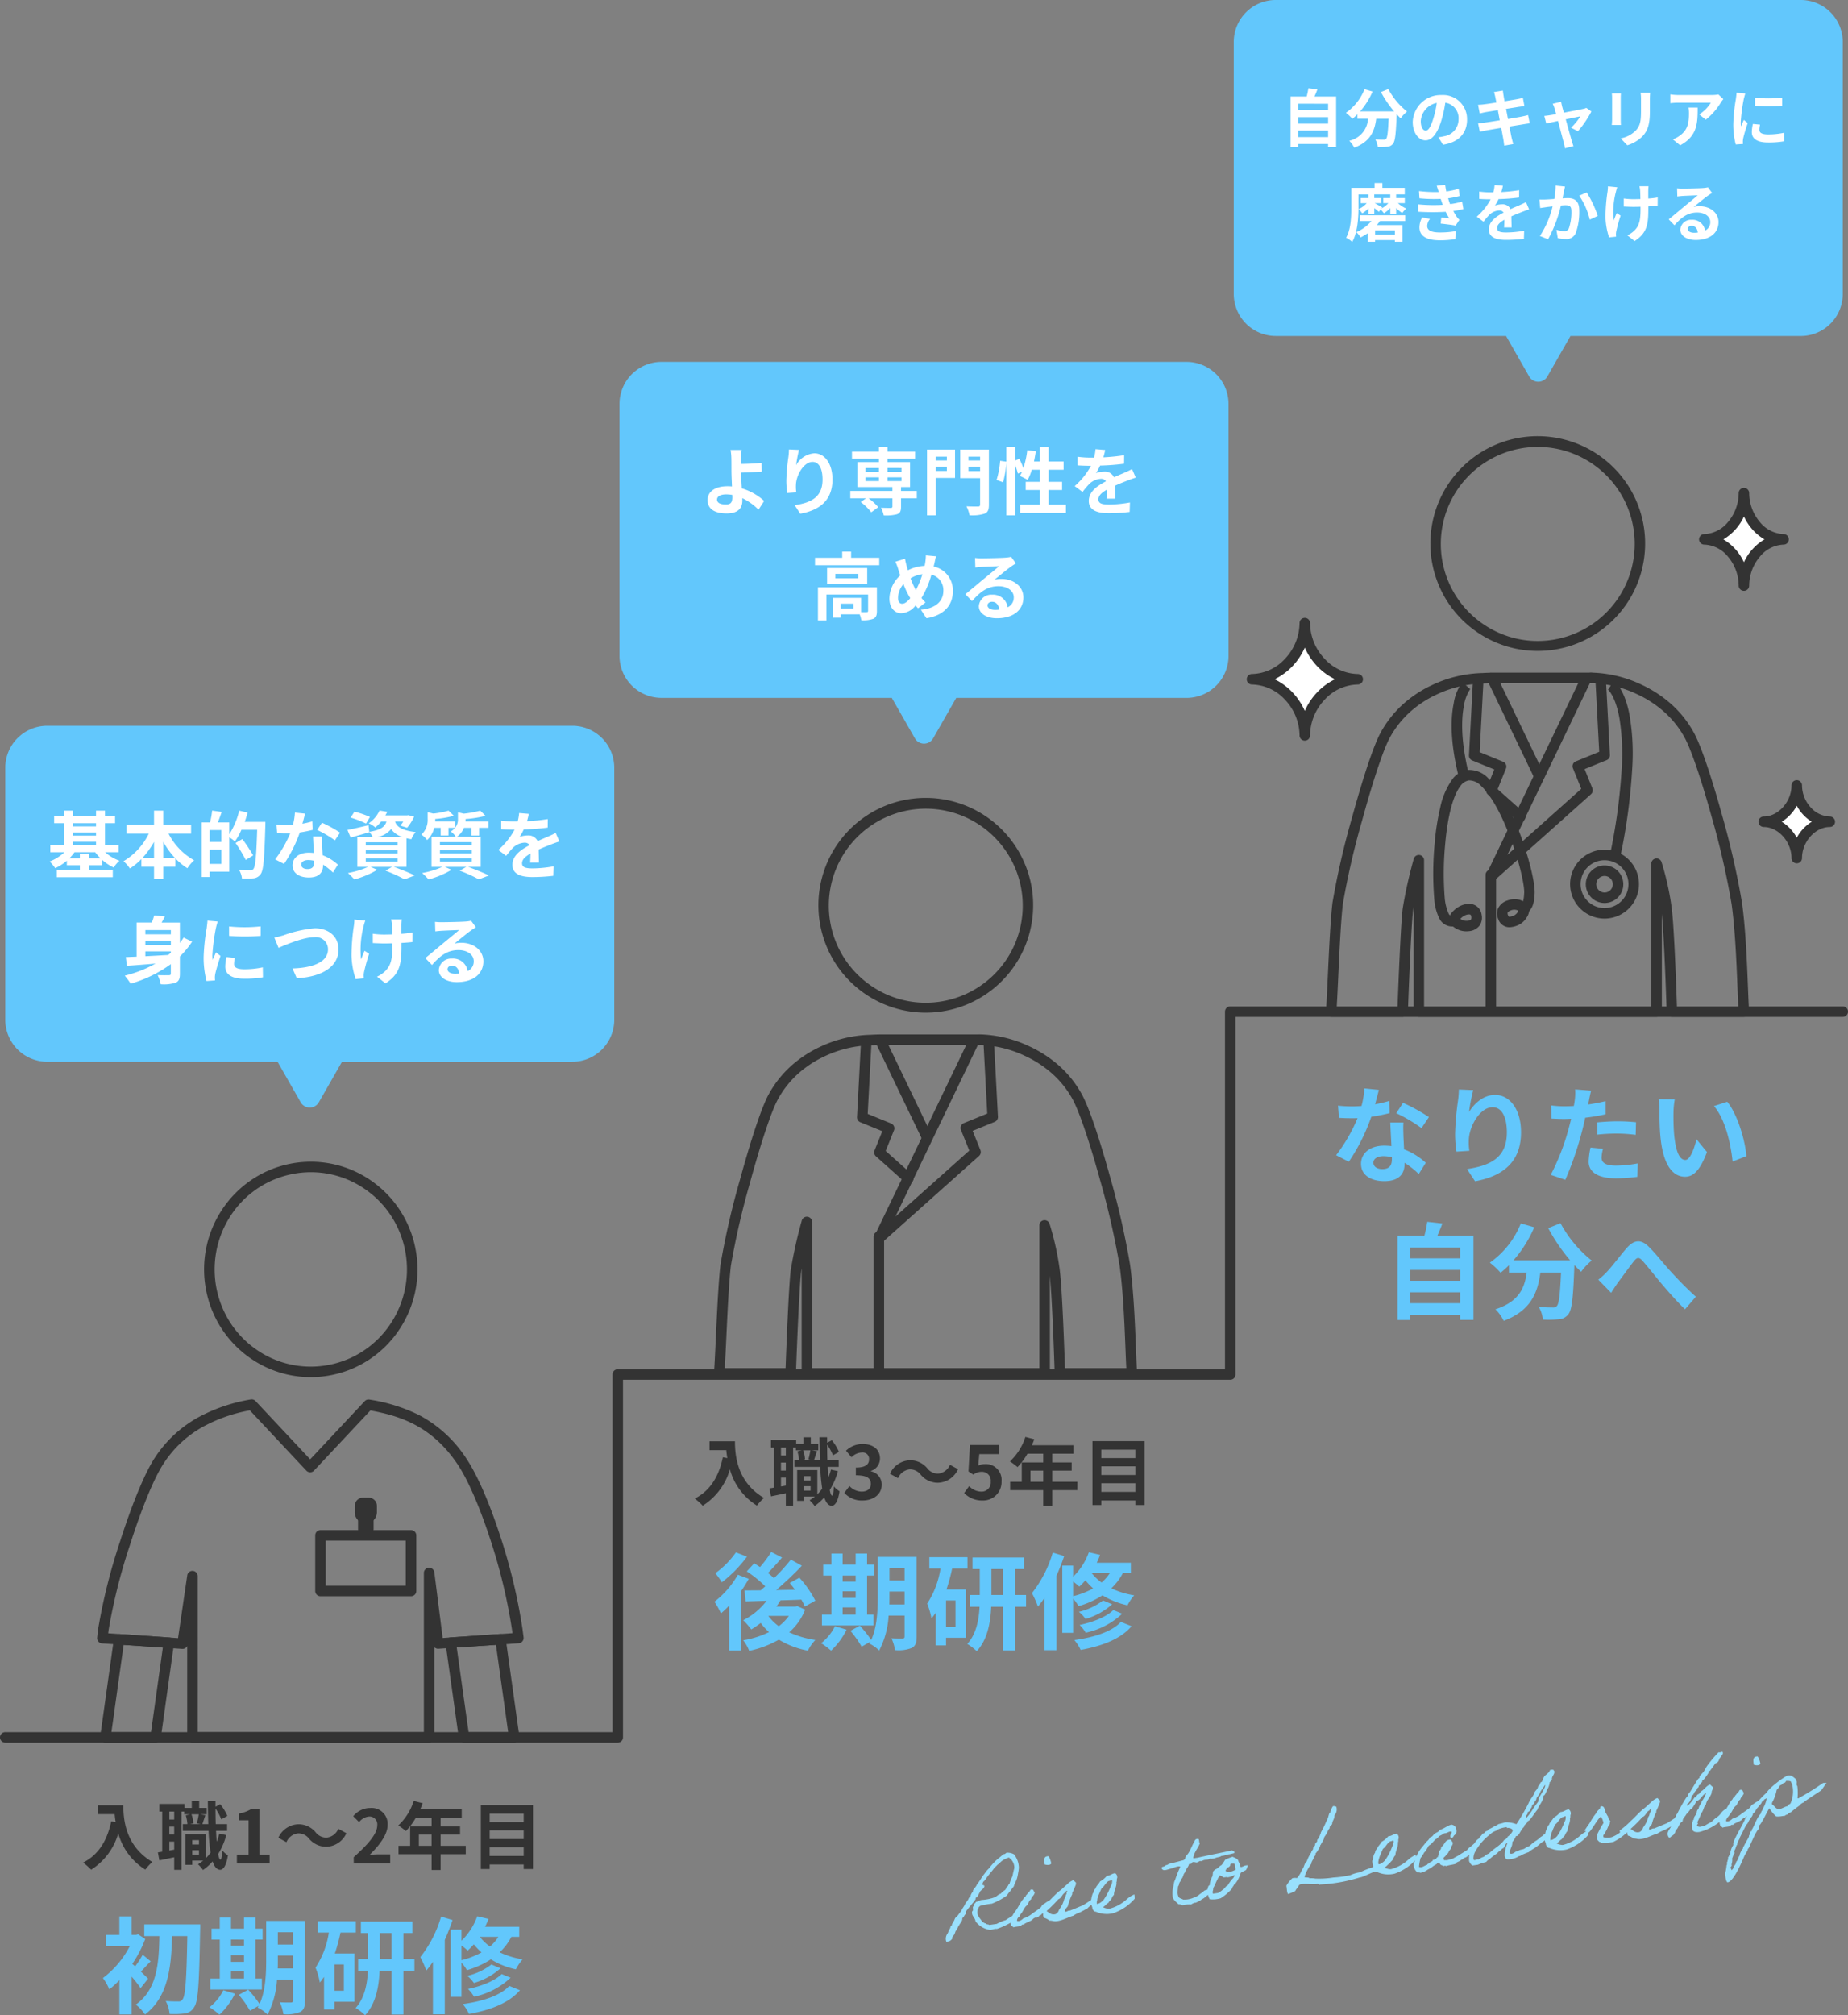 <svg xmlns="http://www.w3.org/2000/svg" width="352" height="383.724" viewBox="0 0 352 383.724">
  <rect x="0" y="0" width="352" height="383.724" fill="#808080" stroke="none"/>
  <g id="グループ_13132" data-name="グループ 13132" transform="translate(-19 -475)">
    <g id="グループ_13122" data-name="グループ 13122" transform="translate(156 624.566)">
      <path id="楕円形_53" data-name="楕円形 53" d="M19.467-1A20.476,20.476,0,0,1,39.933,19.5,20.453,20.453,0,1,1,11.5.612,20.311,20.311,0,0,1,19.467-1Zm0,39A18.483,18.483,0,0,0,37.933,19.5,18.467,18.467,0,1,0,6.409,32.582,18.329,18.329,0,0,0,19.467,38Z" transform="translate(16.5 7.446) rotate(-11.026)" fill="#333"/>
      <path id="パス_168" data-name="パス 168" d="M1110.922,265.069H1097.2a1,1,0,0,1-1-.97c0-.142-.414-13.473-.915-18.633v18.6a1,1,0,0,1-1,1h-45.279a1,1,0,0,1-1-1V244.06c-.033.211-.062.416-.087.611-.426,3.342-1,19.273-1,19.433a1,1,0,0,1-1,.965h-13.61a1,1,0,0,1-1-1.069c.12-1.73.237-4.227.36-6.87.227-4.862.484-10.373.875-13.771a149.463,149.463,0,0,1,3.7-16.133c1.022-3.739,3.6-12.8,5.442-16.217a20.49,20.49,0,0,1,4.514-5.669,22.449,22.449,0,0,1,5.4-3.491,23.733,23.733,0,0,1,9.531-2.253c.163-.009.977-.051,1.433-.057h.013a1,1,0,0,1,.013,2c-.457.006-1.369.055-1.379.056h-.073a21.617,21.617,0,0,0-8.7,2.068,20.445,20.445,0,0,0-4.922,3.178,18.5,18.5,0,0,0-4.075,5.118c-1.211,2.242-3.182,8.146-5.272,15.794a147.989,147.989,0,0,0-3.646,15.835c-.383,3.33-.639,8.8-.864,13.635-.1,2.154-.2,4.211-.294,5.846h11.58c.132-3.556.6-15.668.981-18.651a87.184,87.184,0,0,1,2.107-9.449,1,1,0,0,1,1.963.269v27.83h43.279V235.9a1,1,0,0,1,1.951-.31,52.831,52.831,0,0,1,1.948,8.833c.476,3.873.873,15.222.984,18.646h11.692c-.057-1.08-.107-2.356-.164-3.775-.179-4.508-.424-10.682-1.108-15.686a153.452,153.452,0,0,0-3.786-16.556c-1.976-7.158-3.9-12.8-5.134-15.093a18.373,18.373,0,0,0-4.095-5.11,21.149,21.149,0,0,0-4.978-3.215,21.592,21.592,0,0,0-8.572-2.107h-.018a1.481,1.481,0,0,1-.286.008,1,1,0,0,1,.077-2h0a1.537,1.537,0,0,1,.237-.011,23.406,23.406,0,0,1,9.405,2.295,23.148,23.148,0,0,1,5.448,3.521,20.367,20.367,0,0,1,4.538,5.665c1.883,3.486,4.335,12.009,5.3,15.512a155.309,155.309,0,0,1,3.84,16.817c.7,5.1.945,11.329,1.125,15.877.076,1.9.141,3.548.223,4.788a1,1,0,0,1-1,1.066Z" transform="translate(-1032.31 -152.126)" fill="#333"/>
      <path id="線_113" data-name="線 113" d="M18.938,1H0A1,1,0,0,1-1,0,1,1,0,0,1,0-1H18.938a1,1,0,0,1,1,1A1,1,0,0,1,18.938,1Z" transform="translate(30.516 48.401)" fill="#333"/>
      <path id="パス_169" data-name="パス 169" d="M1061.221,239.017a1,1,0,0,1-.9-1.433l18-37.437a1,1,0,0,1,1.8.867L1064.3,233.93l14.066-12.563-1.586-3.931a1,1,0,0,1,.549-1.3l4.459-1.822-.684-12.907a1,1,0,0,1,2-.106l.721,13.616a1,1,0,0,1-.62.979l-4.2,1.714,1.477,3.66a1,1,0,0,1-.261,1.12l-18.332,16.373A1,1,0,0,1,1061.221,239.017Z" transform="translate(-1030.741 -151.847)" fill="#333"/>
      <path id="パス_170" data-name="パス 170" d="M1066.926,227.529a1,1,0,0,1-.666-.254l-5.515-4.925a1,1,0,0,1-.261-1.12l1.477-3.66-4.2-1.714a1,1,0,0,1-.62-.979l.721-13.616a1,1,0,0,1,2,.106l-.684,12.907,4.459,1.822a1,1,0,0,1,.549,1.3l-1.586,3.931,4.99,4.457a1,1,0,0,1-.667,1.746Z" transform="translate(-1030.901 -151.74)" fill="#333"/>
      <path id="線_114" data-name="線 114" d="M8.738,19.167a1,1,0,0,1-.9-.567L-.9.433A1,1,0,0,1-.433-.9,1,1,0,0,1,.9-.433L9.638,17.733a1,1,0,0,1-.9,1.434Z" transform="translate(30.835 48.839)" fill="#333"/>
      <path id="線_115" data-name="線 115" d="M0,26.5a1,1,0,0,1-1-1V0A1,1,0,0,1,0-1,1,1,0,0,1,1,0V25.5A1,1,0,0,1,0,26.5Z" transform="translate(30.4 85.91)" fill="#333"/>
    </g>
    <g id="グループ_13121" data-name="グループ 13121" transform="translate(38.5 693.88)">
      <path id="パス_182" data-name="パス 182" d="M19.4-1A20.108,20.108,0,0,1,33.676,4.931a20.457,20.457,0,0,1,5.977,14.537,20.6,20.6,0,0,1-5.975,14.5,20.346,20.346,0,0,1-6.467,4.406A20.092,20.092,0,0,1,19.293,40h-.038A20.108,20.108,0,0,1,4.977,34.072,20.457,20.457,0,0,1-1,19.535a20.6,20.6,0,0,1,5.975-14.5A20.346,20.346,0,0,1,11.443.627,20.092,20.092,0,0,1,19.36-1Zm-.142,39h.034a18.191,18.191,0,0,0,12.968-5.441,18.685,18.685,0,0,0,3.955-20.33,18.353,18.353,0,0,0-3.952-5.888A18.058,18.058,0,0,0,19.4,1h-.034A18.191,18.191,0,0,0,6.4,6.441a18.685,18.685,0,0,0-3.955,20.33,18.353,18.353,0,0,0,3.952,5.888A18.058,18.058,0,0,0,19.256,38Z" transform="translate(16.998 7.393) rotate(-11.026)" fill="#333"/>
      <path id="長方形_1583" data-name="長方形 1583" d="M0-1H17.253a1,1,0,0,1,1,1V10.592a1,1,0,0,1-1,1H0a1,1,0,0,1-1-1V0A1,1,0,0,1,0-1ZM16.253,1H1V9.592H16.253Z" transform="translate(41.54 73.472)" fill="#333"/>
      <path id="長方形_1584" data-name="長方形 1584" d="M0-1H.963a1,1,0,0,1,1,1V3.317a1,1,0,0,1-1,1H0a1,1,0,0,1-1-1V0A1,1,0,0,1,0-1Z" transform="translate(49.7 68.994)" fill="#333"/>
      <path id="パス_176" data-name="パス 176" d="M1098.063,204.226a2.106,2.106,0,0,1-2.1-2.1v-1.227a1.564,1.564,0,0,1,1.562-1.563h1.1a1.559,1.559,0,0,1,1.557,1.557v1.219A2.12,2.12,0,0,1,1098.063,204.226Zm-.1-2.894v.79a.1.1,0,0,0,.1.1.117.117,0,0,0,.117-.117v-.777Z" transform="translate(-1047.889 -133.038)" fill="#333"/>
      <path id="パス_177" data-name="パス 177" d="M1112.453,247.251h-45.077a1,1,0,0,1-1-1V228.869a1,1,0,0,1-.955.535l-15.272-1.052a1,1,0,0,1-.925-1.106c.071-.651.137-1.212.2-1.717a110.049,110.049,0,0,1,4.146-16.547c2.3-7.185,4.689-12.965,6.56-15.86a23.369,23.369,0,0,1,8.323-7.8,32.068,32.068,0,0,1,10.03-3.419,1,1,0,0,1,.908.3l10.409,11.1,10.385-11.074a1,1,0,0,1,.9-.3,32.458,32.458,0,0,1,9.36,2.9,24.117,24.117,0,0,1,9.067,8.275c2.087,3.1,4.393,8.37,6.494,14.836a107.733,107.733,0,0,1,4.221,17.575c.074.541.148,1.11.219,1.691a1,1,0,0,1-.924,1.119l-15.293,1.053a1,1,0,0,1-.781-.3v17.165A1,1,0,0,1,1112.453,247.251Zm-44.077-2h43.077V214.938a1,1,0,0,1,.937-1l.064,0a1,1,0,0,1,.991.874l1.593,12.51,13.295-.915q-.041-.313-.083-.616a105.666,105.666,0,0,0-4.142-17.229c-2.015-6.2-4.294-11.429-6.251-14.338-4.973-7.39-11.126-9.216-16.586-10.227l-10.743,11.455a1,1,0,0,1-1.459,0l-10.763-11.476a29.625,29.625,0,0,0-8.88,3.1,21.1,21.1,0,0,0-7.618,7.135c-1.779,2.752-4.088,8.359-6.335,15.383a108.059,108.059,0,0,0-4.066,16.189c-.026.205-.052.421-.079.648l13.305.916,1.752-11.956a1,1,0,0,1,1.989.145Z" transform="translate(-1050.217 -134.308)" fill="#333"/>
      <path id="パス_178" data-name="パス 178" d="M1122.955,224.2a1,1,0,0,1,.99.861l2.615,18.685a1,1,0,0,1-.99,1.139h-9.56a1,1,0,0,1-.99-.861l-2.524-18.037a1,1,0,0,1,.922-1.136l9.47-.648Zm1.464,18.685-2.326-16.624-7.469.511,2.255,16.112Z" transform="translate(-1047.127 -131.946)" fill="#333"/>
      <path id="パス_179" data-name="パス 179" d="M1053.373,224.211l.069,0,9.47.648a1,1,0,0,1,.922,1.136l-2.523,18.029a1,1,0,0,1-.99.861h-9.56a1,1,0,0,1-.99-1.139l2.614-18.677A1,1,0,0,1,1053.373,224.211Zm8.331,2.573-7.469-.511-2.325,16.616h7.541Z" transform="translate(-1050.187 -131.945)" fill="#333"/>
    </g>
    <path id="パス_1028" data-name="パス 1028" d="M-30.86-16.1l-2.76-.28a16.818,16.818,0,0,1-.54,3.34c-.62.06-1.22.08-1.82.08a25.266,25.266,0,0,1-2.66-.14l.18,2.32c.86.06,1.68.08,2.5.08.34,0,.68,0,1.04-.02A31.511,31.511,0,0,1-39-3.66l2.42,1.24a36.852,36.852,0,0,0,4.28-8.56,34.7,34.7,0,0,0,3.5-.7L-28.88-14a24.519,24.519,0,0,1-2.7.64C-31.28-14.44-31.02-15.46-30.86-16.1ZM-31.9-2.26c0-.7.74-1.22,1.9-1.22a7.185,7.185,0,0,1,1.62.2v.4c0,1.1-.42,1.86-1.8,1.86C-31.28-1.02-31.9-1.52-31.9-2.26Zm5.72-7.62h-2.5c.04,1.22.14,3,.22,4.48-.46-.04-.9-.08-1.38-.08-2.78,0-4.42,1.5-4.42,3.46,0,2.2,1.96,3.3,4.44,3.3,2.84,0,3.86-1.44,3.86-3.3v-.2a16.955,16.955,0,0,1,2.7,2.14l1.34-2.14a13.079,13.079,0,0,0-4.14-2.56c-.04-1-.1-1.96-.12-2.54C-26.2-8.2-26.24-9.04-26.18-9.88Zm3.44,1.06,1.42-2.1a34.451,34.451,0,0,0-4.94-2.72l-1.28,1.98A28.866,28.866,0,0,1-22.74-8.82Zm9.86-7.24-2.74-.12a17.714,17.714,0,0,1-.16,2.1,52.625,52.625,0,0,0-.56,6.4,22.622,22.622,0,0,0,.26,3.34l2.46-.16a10.458,10.458,0,0,1-.1-2.12c.1-2.64,2.16-6.18,4.52-6.18,1.68,0,2.72,1.72,2.72,4.8,0,4.84-3.14,6.3-7.58,6.98l1.52,2.32c5.3-.96,8.76-3.66,8.76-9.32,0-4.4-2.16-7.12-4.94-7.12-2.26,0-4,1.68-4.96,3.24A32.611,32.611,0,0,1-12.88-16.06ZM11.84-4.88,9.46-5.12A13.986,13.986,0,0,0,9.1-2.44C9.1-.42,10.92.74,14.28.74A32.1,32.1,0,0,0,18.36.46l.1-2.56a23.472,23.472,0,0,1-4.16.42c-2.14,0-2.74-.66-2.74-1.54A6.852,6.852,0,0,1,11.84-4.88ZM9.58-15.96,6.52-16.2a10.253,10.253,0,0,1-.06,2.02q-.06.48-.18,1.14-.93.06-1.8.06a19.792,19.792,0,0,1-2.52-.16l.06,2.5c.7.04,1.46.08,2.42.08.42,0,.86-.02,1.32-.04-.12.58-.28,1.14-.42,1.68a43.3,43.3,0,0,1-3.46,9l2.78.94A62.149,62.149,0,0,0,7.84-8.24c.22-.82.42-1.7.6-2.56a36.818,36.818,0,0,0,3.9-.66v-2.5c-1.1.26-2.22.48-3.34.64.06-.28.12-.54.16-.76C9.24-14.52,9.42-15.42,9.58-15.96Zm1.18,6.04v2.34a34.363,34.363,0,0,1,3.86-.2,29.32,29.32,0,0,1,3.44.24l.06-2.4a35.171,35.171,0,0,0-3.52-.18C13.32-10.12,11.88-10.02,10.76-9.92ZM25.5-14.3l-3.08-.04a12.157,12.157,0,0,1,.16,2.04c0,1.22.02,3.56.22,5.4C23.36-1.54,25.26.44,27.46.44c1.6,0,2.86-1.22,4.18-4.7l-2-2.44c-.38,1.6-1.18,3.94-2.12,3.94-1.26,0-1.86-1.98-2.14-4.86-.12-1.44-.14-2.94-.12-4.24A16.181,16.181,0,0,1,25.5-14.3Zm10,.46-2.54.82c2.18,2.48,3.24,7.34,3.56,10.56l2.62-1.02C38.92-6.54,37.4-11.54,35.5-13.84ZM-24.88,24.52V22.44h9.5v2.08Zm9.5-6.34v2.06h-9.5V18.18Zm0-4.26v2.06h-9.5V13.92Zm-4.32-2.28c.32-.72.64-1.5.94-2.3l-2.88-.32a22.636,22.636,0,0,1-.54,2.62H-27.3V27.72h2.42v-1h9.5v.98h2.54V11.64ZM1.4,10.22a33.963,33.963,0,0,0,4.18,6.14H-5.22a23.987,23.987,0,0,0,3.96-6.3l-2.56-.74a16.582,16.582,0,0,1-5.9,7.48,14.3,14.3,0,0,1,2.04,1.92,15.069,15.069,0,0,0,1.6-1.44v1.4H-2.7c-.4,2.92-1.44,5.54-5.96,7a7.968,7.968,0,0,1,1.58,2.2C-1.9,25.94-.6,22.52-.1,18.68H3.84c-.18,4.18-.4,5.96-.8,6.38a.927.927,0,0,1-.8.28c-.5,0-1.54-.02-2.64-.1a5.747,5.747,0,0,1,.78,2.4,20.008,20.008,0,0,0,3.02-.06,2.413,2.413,0,0,0,1.82-.94c.7-.84.94-3.2,1.16-9.24v-.14c.44.46.86.9,1.28,1.28A11.392,11.392,0,0,1,9.68,16.4,23.028,23.028,0,0,1,3.74,9.28Zm9.54,9.82,2.44,2.5c.34-.52.8-1.24,1.26-1.9.86-1.14,2.28-3.12,3.08-4.12.58-.74.96-.84,1.66-.06.94,1.06,2.44,2.96,3.68,4.44,1.26,1.48,2.96,3.42,4.4,4.78l2.06-2.4c-1.9-1.7-3.6-3.5-4.88-4.9-1.18-1.28-2.78-3.34-4.14-4.66-1.46-1.42-2.76-1.28-4.16.3-1.24,1.44-2.78,3.5-3.7,4.46A13.384,13.384,0,0,1,10.94,20.04Z" transform="translate(312.5 698.627)" fill="#62c7fc"/>
    <g id="グループ_13123" data-name="グループ 13123" transform="translate(257.472 555.684)">
      <g id="グループ_149" data-name="グループ 149" transform="translate(15.094 0)">
        <path id="楕円形_53-2" data-name="楕円形 53" d="M19.467-1A20.476,20.476,0,0,1,39.933,19.5,20.453,20.453,0,1,1,11.5.612,20.311,20.311,0,0,1,19.467-1Zm0,39A18.483,18.483,0,0,0,37.933,19.5,18.467,18.467,0,1,0,6.409,32.582,18.329,18.329,0,0,0,19.467,38Z" transform="translate(16.5 7.446) rotate(-11.026)" fill="#333"/>
        <path id="パス_168-2" data-name="パス 168" d="M1110.922,265.069H1097.2a1,1,0,0,1-1-.97c0-.142-.414-13.473-.915-18.633v18.6a1,1,0,0,1-1,1h-45.279a1,1,0,0,1-1-1V244.06c-.033.211-.062.416-.087.611-.426,3.342-1,19.273-1,19.433a1,1,0,0,1-1,.965h-13.61a1,1,0,0,1-1-1.069c.12-1.73.237-4.227.36-6.87.227-4.862.484-10.373.875-13.771a149.463,149.463,0,0,1,3.7-16.133c1.022-3.739,3.6-12.8,5.442-16.217a20.49,20.49,0,0,1,4.514-5.669,22.449,22.449,0,0,1,5.4-3.491,23.733,23.733,0,0,1,9.531-2.253c.163-.009.977-.051,1.433-.057h.013a1,1,0,0,1,.013,2c-.457.006-1.369.055-1.379.056h-.073a21.617,21.617,0,0,0-8.7,2.068,20.445,20.445,0,0,0-4.922,3.178,18.5,18.5,0,0,0-4.075,5.118c-1.211,2.242-3.182,8.146-5.272,15.794a147.989,147.989,0,0,0-3.646,15.835c-.383,3.33-.639,8.8-.864,13.635-.1,2.154-.2,4.211-.294,5.846h11.58c.132-3.556.6-15.668.981-18.651a87.184,87.184,0,0,1,2.107-9.449,1,1,0,0,1,1.963.269v27.83h43.279V235.9a1,1,0,0,1,1.951-.31,52.831,52.831,0,0,1,1.948,8.833c.476,3.873.873,15.222.984,18.646h11.692c-.057-1.08-.107-2.356-.164-3.775-.179-4.508-.424-10.682-1.108-15.686a153.452,153.452,0,0,0-3.786-16.556c-1.976-7.158-3.9-12.8-5.134-15.093a18.373,18.373,0,0,0-4.095-5.11,21.149,21.149,0,0,0-4.978-3.215,21.592,21.592,0,0,0-8.572-2.107h-.018a1.481,1.481,0,0,1-.286.008,1,1,0,0,1,.077-2h0a1.537,1.537,0,0,1,.237-.011,23.406,23.406,0,0,1,9.405,2.295,23.148,23.148,0,0,1,5.448,3.521,20.367,20.367,0,0,1,4.538,5.665c1.883,3.486,4.335,12.009,5.3,15.512a155.309,155.309,0,0,1,3.84,16.817c.7,5.1.945,11.329,1.125,15.877.076,1.9.141,3.548.223,4.788a1,1,0,0,1-1,1.066Z" transform="translate(-1032.31 -152.126)" fill="#333"/>
        <path id="線_113-2" data-name="線 113" d="M18.938,1H0A1,1,0,0,1-1,0,1,1,0,0,1,0-1H18.938a1,1,0,0,1,1,1A1,1,0,0,1,18.938,1Z" transform="translate(30.516 48.401)" fill="#333"/>
        <path id="パス_169-2" data-name="パス 169" d="M1061.221,239.017a1,1,0,0,1-.9-1.433l18-37.437a1,1,0,0,1,1.8.867L1064.3,233.93l14.066-12.563-1.586-3.931a1,1,0,0,1,.549-1.3l4.459-1.822-.684-12.907a1,1,0,0,1,2-.106l.721,13.616a1,1,0,0,1-.62.979l-4.2,1.714,1.477,3.66a1,1,0,0,1-.261,1.12l-18.332,16.373A1,1,0,0,1,1061.221,239.017Z" transform="translate(-1030.741 -151.847)" fill="#333"/>
        <path id="パス_170-2" data-name="パス 170" d="M1066.926,227.529a1,1,0,0,1-.666-.254l-5.515-4.925a1,1,0,0,1-.261-1.12l1.477-3.66-4.2-1.714a1,1,0,0,1-.62-.979l.721-13.616a1,1,0,0,1,2,.106l-.684,12.907,4.459,1.822a1,1,0,0,1,.549,1.3l-1.586,3.931,4.99,4.457a1,1,0,0,1-.667,1.746Z" transform="translate(-1030.901 -151.74)" fill="#333"/>
        <path id="線_114-2" data-name="線 114" d="M8.738,19.167a1,1,0,0,1-.9-.567L-.9.433A1,1,0,0,1-.433-.9,1,1,0,0,1,.9-.433L9.638,17.733a1,1,0,0,1-.9,1.434Z" transform="translate(30.835 48.839)" fill="#333"/>
        <path id="線_115-2" data-name="線 115" d="M0,26.5a1,1,0,0,1-1-1V0A1,1,0,0,1,0-1,1,1,0,0,1,1,0V25.5A1,1,0,0,1,0,26.5Z" transform="translate(30.4 85.91)" fill="#333"/>
        <path id="パス_171" data-name="パス 171" d="M1056.145,218.953a1,1,0,0,1-.973-.773c-1.232-5.267-1.49-9.728-.769-13.261a9.063,9.063,0,0,1,1.632-4.022l1.506,1.317.01-.011a7.991,7.991,0,0,0-1.231,3.341c-.754,4.011.019,8.838.8,12.181a1,1,0,0,1-.975,1.228Z" transform="translate(-1031.069 -151.687)" fill="#333"/>
        <path id="パス_172" data-name="パス 172" d="M1083.67,234.867a1,1,0,0,1-.982-1.2,112.371,112.371,0,0,0,2.193-16.2,43.647,43.647,0,0,0-.415-9.528c-.776-4.4-2.2-5.543-2.219-5.554a.279.279,0,0,0,.026.018l1.118-1.659c.2.135,1.98,1.455,2.943,6.3a43.156,43.156,0,0,1,.569,10.026,112.574,112.574,0,0,1-2.253,16.988A1,1,0,0,1,1083.67,234.867Z" transform="translate(-1029.55 -151.768)" fill="#333"/>
        <path id="パス_173" data-name="パス 173" d="M1054.337,246.725a2.724,2.724,0,0,1-2.448-1.447,9.82,9.82,0,0,1-1-3.695,61.02,61.02,0,0,1,.08-10.782,45.064,45.064,0,0,1,1.058-6.757,14.313,14.313,0,0,1,2.27-5.309,4.38,4.38,0,0,1,2.965-1.816,4.984,4.984,0,0,1,3.937,1.617c2.914,2.716,5.2,8.263,6.308,11.328,1.551,4.3,2.578,8.636,2.5,10.541-.087,2.094-.494,3.077-1.613,3.895a1,1,0,1,1-1.181-1.614c.4-.294.718-.526.8-2.364.057-1.379-.758-5.275-2.382-9.78-1.776-4.926-3.887-8.769-5.79-10.543a3.14,3.14,0,0,0-2.35-1.093,2.444,2.444,0,0,0-1.614,1.062c-1.405,1.793-2.438,5.7-2.909,11.009a58.8,58.8,0,0,0-.089,10.348,9.141,9.141,0,0,0,.737,2.938.778.778,0,0,0,.908.45,1,1,0,1,1,.232,1.986A3.588,3.588,0,0,1,1054.337,246.725Z" transform="translate(-1031.256 -150.993)" fill="#333"/>
        <path id="パス_174" data-name="パス 174" d="M1056.829,246.453a3.955,3.955,0,0,1-2.118-.624,2.485,2.485,0,0,1-1.139-1.455,2.247,2.247,0,0,1,.788-1.8,4.56,4.56,0,0,1,1.8-1.149,3.8,3.8,0,0,1,1.172-.2,2.349,2.349,0,0,1,2.411,2.064,2.608,2.608,0,0,1-.418,2.1,2.859,2.859,0,0,1-2.1,1.039A3.887,3.887,0,0,1,1056.829,246.453Zm-1.133-2.374a1.911,1.911,0,0,0,1.133.374,1.872,1.872,0,0,0,.188-.01,1.1,1.1,0,0,0,.711-.256.829.829,0,0,0,.043-.549c-.06-.346-.168-.408-.441-.408a1.844,1.844,0,0,0-.553.1A2.633,2.633,0,0,0,1055.7,244.08Z" transform="translate(-1031.095 -149.799)" fill="#333"/>
        <path id="パス_175" data-name="パス 175" d="M1065.488,240.385a3.056,3.056,0,0,1,2.771,1.45,2.461,2.461,0,0,1-.357,1.947,3.67,3.67,0,0,1-1.676,1.538,4.453,4.453,0,0,1-1.646.4,2.214,2.214,0,0,1-2.13-1.519,2.6,2.6,0,0,1-.045-2.082,2.984,2.984,0,0,1,1.825-1.507A3.642,3.642,0,0,1,1065.488,240.385Zm.791,2.189a1.756,1.756,0,0,0-.791-.189,1.649,1.649,0,0,0-.57.1c-.543.2-.663.389-.687.443a.782.782,0,0,0,.075.525c.105.263.165.263.273.263a2.576,2.576,0,0,0,.876-.242A1.8,1.8,0,0,0,1066.278,242.574Z" transform="translate(-1030.622 -149.846)" fill="#333"/>
        <path id="楕円形_54" data-name="楕円形 54" d="M5.559-1A6.559,6.559,0,1,1-1,5.559,6.566,6.566,0,0,1,5.559-1Zm0,11.117A4.559,4.559,0,1,0,1,5.559,4.564,4.564,0,0,0,5.559,10.117Z" transform="matrix(0.159, -0.987, 0.987, 0.159, 45.688, 92.272)" fill="#333"/>
        <path id="楕円形_55" data-name="楕円形 55" d="M2.573-1A3.573,3.573,0,1,1-1,2.573,3.577,3.577,0,0,1,2.573-1Zm0,5.146A1.573,1.573,0,1,0,1,2.573,1.575,1.575,0,0,0,2.573,4.146Z" transform="translate(49.49 85.115)" fill="#333"/>
      </g>
      <g id="グループ_150" data-name="グループ 150" transform="translate(86.159 13.207)">
        <path id="パス_183" data-name="パス 183" d="M1133.408,491.2c0-4.661,3.552-8.8,7.547-8.8-4,0-7.547-4.143-7.547-8.8,0,4.661-3.551,8.8-7.546,8.8C1129.857,482.392,1133.408,486.535,1133.408,491.2Z" transform="translate(-1125.862 -473.587)" fill="#fff"/>
        <path id="パス_184" data-name="パス 184" d="M1133.408,492.2a1,1,0,0,1-1-1,8.573,8.573,0,0,0-2.034-5.5,6.1,6.1,0,0,0-4.512-2.305,1,1,0,0,1,0-2h0a6.1,6.1,0,0,0,4.512-2.3,8.573,8.573,0,0,0,2.034-5.5,1,1,0,0,1,2,0,8.573,8.573,0,0,0,2.034,5.5,6.1,6.1,0,0,0,4.513,2.3,1,1,0,0,1,0,2,6.1,6.1,0,0,0-4.513,2.305,8.573,8.573,0,0,0-2.034,5.5A1,1,0,0,1,1133.408,492.2Zm-3.913-9.8a9.8,9.8,0,0,1,3.913,4.353,9.8,9.8,0,0,1,3.917-4.354,9.135,9.135,0,0,1-2.4-2,10.368,10.368,0,0,1-1.513-2.355A9.793,9.793,0,0,1,1129.5,482.392Z" transform="translate(-1125.862 -473.587)" fill="#333"/>
      </g>
      <g id="グループ_152" data-name="グループ 152" transform="translate(97.479 68.869)">
        <path id="パス_183-2" data-name="パス 183" d="M1132.151,487.423c0-3.662,2.96-6.918,6.289-6.918-3.33,0-6.289-3.255-6.289-6.918,0,3.663-2.959,6.918-6.289,6.918C1129.191,480.5,1132.151,483.76,1132.151,487.423Z" transform="translate(-1125.862 -473.587)" fill="#fff"/>
        <path id="パス_184-2" data-name="パス 184" d="M1132.151,488.423a1,1,0,0,1-1-1c0-3.1-2.521-5.918-5.289-5.918a1,1,0,0,1,0-2h0c2.768,0,5.289-2.821,5.289-5.918a1,1,0,0,1,2,0,6.271,6.271,0,0,0,1.636,4.16,5.042,5.042,0,0,0,3.653,1.758,1,1,0,1,1,0,2c-2.768,0-5.289,2.821-5.289,5.918A1,1,0,0,1,1132.151,488.423Zm-2.856-7.918a8.111,8.111,0,0,1,2.856,3.039,8.111,8.111,0,0,1,2.858-3.041,7.774,7.774,0,0,1-1.7-1.412,8.3,8.3,0,0,1-1.155-1.63A8.107,8.107,0,0,1,1129.295,480.5Z" transform="translate(-1125.862 -473.587)" fill="#333"/>
      </g>
      <g id="グループ_151" data-name="グループ 151" transform="translate(0 37.963)">
        <path id="パス_183-3" data-name="パス 183" d="M1135.924,494.969c0-5.66,4.735-10.691,10.063-10.691-5.327,0-10.063-5.031-10.063-10.691,0,5.66-4.735,10.691-10.062,10.691C1131.189,484.279,1135.924,489.31,1135.924,494.969Z" transform="translate(-1125.862 -473.587)" fill="#fff"/>
        <path id="パス_184-3" data-name="パス 184" d="M1135.924,495.969a1,1,0,0,1-1-1,10.036,10.036,0,0,0-2.762-6.783,8.806,8.806,0,0,0-6.3-2.909,1,1,0,0,1,0-2h0a8.805,8.805,0,0,0,6.3-2.909,10.035,10.035,0,0,0,2.761-6.782,1,1,0,0,1,2,0,10.036,10.036,0,0,0,2.761,6.783,8.8,8.8,0,0,0,6.3,2.908h0a1,1,0,0,1,.045,2h-.045a8.807,8.807,0,0,0-6.3,2.909,10.036,10.036,0,0,0-2.762,6.783A1,1,0,0,1,1135.924,495.969Zm-5.763-11.691a11.627,11.627,0,0,1,3.458,2.538,12.327,12.327,0,0,1,2.305,3.487,12.329,12.329,0,0,1,2.305-3.487,11.628,11.628,0,0,1,3.458-2.538,11.624,11.624,0,0,1-3.458-2.538,12.327,12.327,0,0,1-2.305-3.487,12.323,12.323,0,0,1-2.3,3.487A11.626,11.626,0,0,1,1130.161,484.278Z" transform="translate(-1125.862 -473.587)" fill="#333"/>
      </g>
    </g>
    <g id="グループ_13119" data-name="グループ 13119" transform="translate(-4850.5 -8405.177)">
      <path id="パス_1025" data-name="パス 1025" d="M-31.3-5.06c-.22-.24-.76-.76-1.36-1.34.54-.56,1.16-1.28,1.86-1.96l-1.52-1.26A18.058,18.058,0,0,1-33.76-7.4q-.3-.27-.54-.48a22.253,22.253,0,0,0,2.46-4.74l-1.34-.88-.38.1h-.86v-3.52h-2.34v3.52h-2.58v2.14h4.56A17.649,17.649,0,0,1-39.9-5.18a9.447,9.447,0,0,1,1.22,2.16,17.047,17.047,0,0,0,1.92-1.76V1.74h2.34V-5.44a22.988,22.988,0,0,1,1.7,2.18Zm-.72-10.34v2.24h2.88c-.1,5.1-.4,10.16-4.5,13.04a7.847,7.847,0,0,1,1.76,1.88c4.46-3.38,5-9.14,5.16-14.92h2.9c-.14,8.18-.36,11.4-.92,12.06a.8.8,0,0,1-.74.38c-.48,0-1.42,0-2.46-.08a6.107,6.107,0,0,1,.74,2.46,16.185,16.185,0,0,0,2.9-.1A2.375,2.375,0,0,0-22.52.36c.78-1.08.96-4.56,1.14-14.56.02-.32.02-1.2.02-1.2ZM-15.5-6.44h2.48v1.36H-15.5Zm2.48-6.06v1.16H-15.5V-12.5ZM-15.5-9.52h2.48v1.26H-15.5Zm5.88,4.44h-1.22V-12.5h1.36v-2.08h-1.36V-16.7h-2.18v2.12H-15.5V-16.7h-2.14v2.12H-19.2v2.08h1.56v7.42h-1.8V-3h9.82Zm-7.34,2.22A9.254,9.254,0,0,1-19.6.38,13.425,13.425,0,0,1-17.7,1.8a14.069,14.069,0,0,0,2.96-4ZM-6.6-7c.02-.62.02-1.2.02-1.72v-.74H-3.7V-7Zm2.9-6.9v2.34H-6.58V-13.9Zm2.3-2.16H-8.8v7.34c0,2.6-.1,5.98-1.26,8.48a21.789,21.789,0,0,0-2.16-2.72l-1.8.98a19.885,19.885,0,0,1,2.14,3.02L-10.22.1c-.06.12-.14.22-.2.34A6.871,6.871,0,0,1-8.54,1.78a16.414,16.414,0,0,0,1.8-6.66H-3.7V-.94c0,.32-.1.42-.4.42-.28,0-1.24.02-2.1-.04A8.617,8.617,0,0,1-5.52,1.7a6.874,6.874,0,0,0,3.2-.42c.7-.38.92-1,.92-2.18ZM6-2.76H4.2v-5H6ZM8.28-13.84V-16H1.02v2.16H3.14A16.783,16.783,0,0,1,.6-7.16a13.3,13.3,0,0,1,.82,2.84c.28-.34.54-.7.8-1.08V.8H4.2V-.66H8.02v-9.2H4.28a33.353,33.353,0,0,0,1.08-3.98ZM12.84-8.8v-4.94h2.24V-8.8Zm6.6,0h-2.1v-4.94h1.7v-2.2H9.24v2.2h1.38V-8.8H8.72v2.24h1.86C10.46-4.12,9.96-1.34,8.24.52a9.537,9.537,0,0,1,1.8,1.38C12.1-.28,12.68-3.62,12.8-6.56h2.28V1.76h2.26V-6.56h2.1Zm5.08-8.08a22.65,22.65,0,0,1-3.96,7.72A18.7,18.7,0,0,1,21.7-6.6a15.989,15.989,0,0,0,1.26-1.68v10h2.26V-12.44c.56-1.24,1.06-2.54,1.48-3.78Zm3.88,5.52a11.428,11.428,0,0,1,1.18.96,11.021,11.021,0,0,0,1.16-1.2,13.256,13.256,0,0,0,1.48,1.54A15.2,15.2,0,0,1,28.4-8.58Zm7.02-1.66a7.792,7.792,0,0,1-1.6,1.84,9.4,9.4,0,0,1-1.92-1.84Zm3.98,0v-1.92H32.9a14.076,14.076,0,0,0,.64-1.5l-2.14-.5a12.159,12.159,0,0,1-3,4.66V-14.4H26.34V-1.6H28.4V-8.12a8.733,8.733,0,0,1,1.04,1.44A17.245,17.245,0,0,0,34-8.74a15.1,15.1,0,0,0,4.76,1.9,9.586,9.586,0,0,1,1.28-1.9,15.513,15.513,0,0,1-4.36-1.34,10.844,10.844,0,0,0,2.22-2.94ZM36.06-5.94c-1.32,1.32-3.92,2.32-6.42,2.84A7.261,7.261,0,0,1,30.8-1.62a14.568,14.568,0,0,0,6.96-3.62ZM34.1-7.76A12,12,0,0,1,29.5-5.6a6.177,6.177,0,0,1,1.26,1.36,12.938,12.938,0,0,0,5.08-2.8Zm3.4,4.08C35.78-1.8,32.32-.72,28.64-.22a8.29,8.29,0,0,1,1.2,1.88c4.08-.74,7.62-2.08,9.7-4.52Z" transform="translate(4929 9262)" fill="#62c7fc"/>
      <path id="パス_1024" data-name="パス 1024" d="M-40.852-11.074V-9.38h3.192c.042.476.1.98.2,1.512l-.854-.154c-.77,3.682-2.436,6.384-5.348,7.854A13.3,13.3,0,0,1-42.14,1.19a12.115,12.115,0,0,0,5.166-6.916,11.829,11.829,0,0,0,5.152,6.9A8.963,8.963,0,0,1-30.478-.28c-5.152-3.038-5.53-8.148-5.53-10.794ZM-22.89-1.68v-.84H-21.6v.84ZM-21.6-4.438v.84H-22.89v-.84Zm-.042-4.914a14.255,14.255,0,0,1-.364,1.708l.714.154h-2l.63-.154a6.239,6.239,0,0,0-.364-1.708Zm-4.676.994h-.924V-9.87h.924Zm-.924,5.894V-4.158h.924v1.526ZM-26.32-5.5h-.924V-7.014h.924Zm8.6-.182a13.215,13.215,0,0,1-.5,1.54q-.084-.945-.126-2.058h2.1V-7.49H-18.41c-.028-.938-.042-1.918-.042-2.954A9.6,9.6,0,0,1-17.346-8.4l1.148-.644a8.808,8.808,0,0,0-1.358-2.226l-.9.476v-1.05h-1.456c.014,1.554.042,3.024.084,4.354h-1.12c.154-.448.35-1.078.56-1.68l-.952-.182h1.2V-10.57H-21.56v-1.26h-1.414v1.26h-1.372v-.756h-4.8V-9.87h.546v7.63c-.294.056-.574.1-.826.126l.28,1.526c.84-.168,1.834-.378,2.828-.588V1.218h1.386V-9.87h.532v.518H-23.3l-.812.2A7.52,7.52,0,0,1-23.8-7.49h-.882V-6.2h4.914a37.061,37.061,0,0,0,.378,4.144A7.645,7.645,0,0,1-20.314-.98V-5.586h-3.85V.266h1.274V-.546h2.1a8.429,8.429,0,0,1-.994.7,7.482,7.482,0,0,1,.952,1.092A9.672,9.672,0,0,0-19-.392c.336,1.022.8,1.582,1.428,1.6.476,0,1.134-.49,1.484-2.758a4.87,4.87,0,0,1-1.078-.924c-.056,1.106-.168,1.75-.336,1.75s-.322-.392-.448-1.064a13.762,13.762,0,0,0,1.554-3.6ZM-14.378,0h6.23V-1.666h-1.946v-8.708H-11.62a6.463,6.463,0,0,1-2.408.882v1.274h1.876v6.552h-2.226ZM-.63-4.718a4.236,4.236,0,0,0,3.3,1.54A4.327,4.327,0,0,0,6.482-5.754l-1.54-.84a2.735,2.735,0,0,1-2.226,1.68A2.562,2.562,0,0,1,.63-5.922a4.236,4.236,0,0,0-3.3-1.54A4.327,4.327,0,0,0-6.482-4.886l1.54.84a2.735,2.735,0,0,1,2.226-1.68A2.581,2.581,0,0,1-.63-4.718ZM7.882,0h6.944V-1.736h-2.24c-.49,0-1.176.056-1.694.112,1.89-1.848,3.444-3.864,3.444-5.74a3.039,3.039,0,0,0-3.262-3.192,4.159,4.159,0,0,0-3.29,1.568L8.9-7.868a2.711,2.711,0,0,1,1.9-1.064,1.48,1.48,0,0,1,1.554,1.68c0,1.6-1.666,3.542-4.48,6.062Zm12.4-3.36V-5.488h2.422V-3.36Zm8.932,0H24.43V-5.488h3.7V-7.042h-3.7V-8.708h4.018v-1.61h-7.91A8.938,8.938,0,0,0,21-11.466L19.306-11.9a10.8,10.8,0,0,1-2.94,4.662A12.885,12.885,0,0,1,17.808-6.16a12.582,12.582,0,0,0,1.9-2.548h3v1.666H18.62V-3.36H16.408v1.6h6.3v3H24.43v-3h4.788Zm4.55,1.932V-3.08H40.25v1.652ZM40.25-6.3v1.652H33.768V-6.3Zm0-3.178v1.61H33.768v-1.61ZM32.088-11.1V1.064h1.68V.2H40.25v.868h1.764V-11.1Z" transform="translate(4929 9235)" fill="#333"/>
    </g>
    <g id="グループ_13120" data-name="グループ 13120" transform="translate(-4581 -8347.49)">
      <path id="パス_1027" data-name="パス 1027" d="M-35.82-16.92a16.711,16.711,0,0,1-3.92,3.96,18.2,18.2,0,0,1,1.24,1.74,24.588,24.588,0,0,0,4.78-4.88Zm.36,4.26a17.06,17.06,0,0,1-4.46,5.14A14.446,14.446,0,0,1-38.68-5.3a17.707,17.707,0,0,0,1.56-1.48V1.78h2.22V-9.46a26.8,26.8,0,0,0,1.52-2.42Zm5.84,7.84h3.88a8.9,8.9,0,0,1-1.92,1.96A9.132,9.132,0,0,1-29.64-4.8Zm5.5-1.86-.38.08h-3.62c.28-.38.54-.78.78-1.18,1.3-.04,2.66-.08,3.98-.14A11.547,11.547,0,0,1-22.7-6.6l2-1.12a19.719,19.719,0,0,0-3.04-4.38l-1.84,1.02c.34.4.68.82,1,1.28l-3.58.06a63.917,63.917,0,0,0,4.9-4.64l-2.1-1.16A35.885,35.885,0,0,1-28.58-12a15.038,15.038,0,0,0-1.14-1c.84-.84,1.82-1.92,2.68-2.94L-29.1-17a21.819,21.819,0,0,1-2.14,2.88c-.38-.26-.76-.5-1.1-.72l-1.42,1.54a22.751,22.751,0,0,1,3.52,2.84c-.28.26-.58.52-.86.76-1.14.02-2.18.02-3.08.02l.2,2.1,4-.12A12.91,12.91,0,0,1-34.44-4,13.862,13.862,0,0,1-32.9-2.24a19.347,19.347,0,0,0,1.8-1.24,10.9,10.9,0,0,0,1.58,1.74A17.291,17.291,0,0,1-34.44-.18,7.735,7.735,0,0,1-33.3,1.84,19.546,19.546,0,0,0-27.64-.3a16.2,16.2,0,0,0,5.52,2.1A8.893,8.893,0,0,1-20.7-.24,17.946,17.946,0,0,1-25.68-1.7a10.925,10.925,0,0,0,3.04-4.32Zm8.62.24h2.48v1.36H-15.5Zm2.48-6.06v1.16H-15.5V-12.5ZM-15.5-9.52h2.48v1.26H-15.5Zm5.88,4.44h-1.22V-12.5h1.36v-2.08h-1.36V-16.7h-2.18v2.12H-15.5V-16.7h-2.14v2.12H-19.2v2.08h1.56v7.42h-1.8V-3h9.82Zm-7.34,2.22A9.254,9.254,0,0,1-19.6.38,13.425,13.425,0,0,1-17.7,1.8a14.069,14.069,0,0,0,2.96-4ZM-6.6-7c.02-.62.02-1.2.02-1.72v-.74H-3.7V-7Zm2.9-6.9v2.34H-6.58V-13.9Zm2.3-2.16H-8.8v7.34c0,2.6-.1,5.98-1.26,8.48a21.789,21.789,0,0,0-2.16-2.72l-1.8.98a19.885,19.885,0,0,1,2.14,3.02L-10.22.1c-.06.12-.14.22-.2.34A6.871,6.871,0,0,1-8.54,1.78a16.414,16.414,0,0,0,1.8-6.66H-3.7V-.94c0,.32-.1.42-.4.42-.28,0-1.24.02-2.1-.04A8.617,8.617,0,0,1-5.52,1.7a6.874,6.874,0,0,0,3.2-.42c.7-.38.92-1,.92-2.18ZM6-2.76H4.2v-5H6ZM8.28-13.84V-16H1.02v2.16H3.14A16.783,16.783,0,0,1,.6-7.16a13.3,13.3,0,0,1,.82,2.84c.28-.34.54-.7.8-1.08V.8H4.2V-.66H8.02v-9.2H4.28a33.353,33.353,0,0,0,1.08-3.98ZM12.84-8.8v-4.94h2.24V-8.8Zm6.6,0h-2.1v-4.94h1.7v-2.2H9.24v2.2h1.38V-8.8H8.72v2.24h1.86C10.46-4.12,9.96-1.34,8.24.52a9.537,9.537,0,0,1,1.8,1.38C12.1-.28,12.68-3.62,12.8-6.56h2.28V1.76h2.26V-6.56h2.1Zm5.08-8.08a22.65,22.65,0,0,1-3.96,7.72A18.7,18.7,0,0,1,21.7-6.6a15.989,15.989,0,0,0,1.26-1.68v10h2.26V-12.44c.56-1.24,1.06-2.54,1.48-3.78Zm3.88,5.52a11.428,11.428,0,0,1,1.18.96,11.021,11.021,0,0,0,1.16-1.2,13.256,13.256,0,0,0,1.48,1.54A15.2,15.2,0,0,1,28.4-8.58Zm7.02-1.66a7.792,7.792,0,0,1-1.6,1.84,9.4,9.4,0,0,1-1.92-1.84Zm3.98,0v-1.92H32.9a14.076,14.076,0,0,0,.64-1.5l-2.14-.5a12.159,12.159,0,0,1-3,4.66V-14.4H26.34V-1.6H28.4V-8.12a8.733,8.733,0,0,1,1.04,1.44A17.245,17.245,0,0,0,34-8.74a15.1,15.1,0,0,0,4.76,1.9,9.586,9.586,0,0,1,1.28-1.9,15.513,15.513,0,0,1-4.36-1.34,10.844,10.844,0,0,0,2.22-2.94ZM36.06-5.94c-1.32,1.32-3.92,2.32-6.42,2.84A7.261,7.261,0,0,1,30.8-1.62a14.568,14.568,0,0,0,6.96-3.62ZM34.1-7.76A12,12,0,0,1,29.5-5.6a6.177,6.177,0,0,1,1.26,1.36,12.938,12.938,0,0,0,5.08-2.8Zm3.4,4.08C35.78-1.8,32.32-.72,28.64-.22a8.29,8.29,0,0,1,1.2,1.88c4.08-.74,7.62-2.08,9.7-4.52Z" transform="translate(4776 9135)" fill="#62c7fc"/>
      <path id="パス_1026" data-name="パス 1026" d="M-40.852-11.074V-9.38h3.192c.042.476.1.98.2,1.512l-.854-.154c-.77,3.682-2.436,6.384-5.348,7.854A13.3,13.3,0,0,1-42.14,1.19a12.115,12.115,0,0,0,5.166-6.916,11.829,11.829,0,0,0,5.152,6.9A8.963,8.963,0,0,1-30.478-.28c-5.152-3.038-5.53-8.148-5.53-10.794ZM-22.89-1.68v-.84H-21.6v.84ZM-21.6-4.438v.84H-22.89v-.84Zm-.042-4.914a14.255,14.255,0,0,1-.364,1.708l.714.154h-2l.63-.154a6.239,6.239,0,0,0-.364-1.708Zm-4.676.994h-.924V-9.87h.924Zm-.924,5.894V-4.158h.924v1.526ZM-26.32-5.5h-.924V-7.014h.924Zm8.6-.182a13.215,13.215,0,0,1-.5,1.54q-.084-.945-.126-2.058h2.1V-7.49H-18.41c-.028-.938-.042-1.918-.042-2.954A9.6,9.6,0,0,1-17.346-8.4l1.148-.644a8.808,8.808,0,0,0-1.358-2.226l-.9.476v-1.05h-1.456c.014,1.554.042,3.024.084,4.354h-1.12c.154-.448.35-1.078.56-1.68l-.952-.182h1.2V-10.57H-21.56v-1.26h-1.414v1.26h-1.372v-.756h-4.8V-9.87h.546v7.63c-.294.056-.574.1-.826.126l.28,1.526c.84-.168,1.834-.378,2.828-.588V1.218h1.386V-9.87h.532v.518H-23.3l-.812.2A7.52,7.52,0,0,1-23.8-7.49h-.882V-6.2h4.914a37.061,37.061,0,0,0,.378,4.144A7.645,7.645,0,0,1-20.314-.98V-5.586h-3.85V.266h1.274V-.546h2.1a8.429,8.429,0,0,1-.994.7,7.482,7.482,0,0,1,.952,1.092A9.672,9.672,0,0,0-19-.392c.336,1.022.8,1.582,1.428,1.6.476,0,1.134-.49,1.484-2.758a4.87,4.87,0,0,1-1.078-.924c-.056,1.106-.168,1.75-.336,1.75s-.322-.392-.448-1.064a13.762,13.762,0,0,0,1.554-3.6ZM-11.69.2C-9.716.2-8.05-.91-8.05-2.814a2.591,2.591,0,0,0-2.058-2.548v-.07A2.459,2.459,0,0,0-8.386-7.8c0-1.764-1.358-2.758-3.36-2.758a4.6,4.6,0,0,0-3.108,1.274l1.05,1.26a2.816,2.816,0,0,1,1.96-.91,1.222,1.222,0,0,1,1.386,1.288c0,.924-.616,1.582-2.52,1.582v1.47c2.254,0,2.856.644,2.856,1.652,0,.938-.714,1.456-1.764,1.456A3.291,3.291,0,0,1-14.2-2.548l-.966,1.3A4.4,4.4,0,0,0-11.69.2ZM-.63-4.718a4.236,4.236,0,0,0,3.3,1.54A4.327,4.327,0,0,0,6.482-5.754l-1.54-.84a2.735,2.735,0,0,1-2.226,1.68A2.562,2.562,0,0,1,.63-5.922a4.236,4.236,0,0,0-3.3-1.54A4.327,4.327,0,0,0-6.482-4.886l1.54.84a2.735,2.735,0,0,1,2.226-1.68A2.581,2.581,0,0,1-.63-4.718ZM11.144.2a3.5,3.5,0,0,0,3.626-3.64,3.008,3.008,0,0,0-3.192-3.29,2.721,2.721,0,0,0-1.246.294l.2-2.2h3.766v-1.736H8.75l-.28,5.04.938.616a2.479,2.479,0,0,1,1.554-.546,1.677,1.677,0,0,1,1.75,1.876,1.74,1.74,0,0,1-1.834,1.9A3.22,3.22,0,0,1,8.6-2.534L7.644-1.218A4.722,4.722,0,0,0,11.144.2ZM20.286-3.36V-5.488h2.422V-3.36Zm8.932,0H24.43V-5.488h3.7V-7.042h-3.7V-8.708h4.018v-1.61h-7.91A8.938,8.938,0,0,0,21-11.466L19.306-11.9a10.8,10.8,0,0,1-2.94,4.662A12.885,12.885,0,0,1,17.808-6.16a12.582,12.582,0,0,0,1.9-2.548h3v1.666H18.62V-3.36H16.408v1.6h6.3v3H24.43v-3h4.788Zm4.55,1.932V-3.08H40.25v1.652ZM40.25-6.3v1.652H33.768V-6.3Zm0-3.178v1.61H33.768v-1.61ZM32.088-11.1V1.064h1.68V.2H40.25v.868h1.764V-11.1Z" transform="translate(4776 9108)" fill="#333"/>
    </g>
    <path id="パス_999" data-name="パス 999" d="M512.228,766.1H395.56a1,1,0,0,1,0-2H511.228V696a1,1,0,0,1,1-1H627.893V626.9a1,1,0,0,1,1-1H745.56a1,1,0,0,1,0,2H629.893V696a1,1,0,0,1-1,1H513.228V765.1A1,1,0,0,1,512.228,766.1Z" transform="translate(-375.561 40.725)" fill="#333"/>
    <g id="グループ_13116" data-name="グループ 13116" transform="translate(-163 -235.123)">
      <path id="合体_1" data-name="合体 1" d="M-14707.738-66.324l-4.4-7.7H-14756a8,8,0,0,1-8-8V-130a8,8,0,0,1,8-8h100a8,8,0,0,1,8,8v47.98a8,8,0,0,1-8,8h-43.863l-4.4,7.7a1.98,1.98,0,0,1-1.736,1.009A1.978,1.978,0,0,1-14707.738-66.324Z" transform="translate(14947.003 986.318)" fill="#62c7fc"/>
      <path id="パス_1023" data-name="パス 1023" d="M7.906,13.242v-.868H6.212v.868H4.2A8.569,8.569,0,0,0,5.19,12.08H9.138a8.686,8.686,0,0,0,1.008,1.162Zm-3-3.15H9.292v.63H4.91ZM9.292,6.55v.616H4.91V6.55ZM4.91,8.314H9.292V8.93H4.91Zm8.68,3.766V10.722H11V6.55h1.918V5.206H11V4.156H9.292v1.05H4.91V4.156H3.244v1.05H1.312V6.55H3.244v4.172H.584V12.08H3.272A8.457,8.457,0,0,1,.444,13.844a6.6,6.6,0,0,1,1.064,1.274A9.252,9.252,0,0,0,3.734,13.69v.868H6.212v.91h-4.4V16.84H12.484V15.468H7.906v-.91h2.548V13.522a9.006,9.006,0,0,0,2.2,1.47A6.056,6.056,0,0,1,13.758,13.7a8.225,8.225,0,0,1-2.73-1.624Zm8.5,1.078v-3.08a15.6,15.6,0,0,0,2.226,3.08Zm-3.948,0a16.314,16.314,0,0,0,2.2-3.052v3.052Zm9.254-4.62V6.858H22.088v-2.7h-1.75v2.7H15.074v1.68h4.27a12.436,12.436,0,0,1-4.816,5.25,8.231,8.231,0,0,1,1.218,1.386,11.889,11.889,0,0,0,2.184-1.792v1.47h2.408v2.366h1.75V14.852h2.324v-1.6a11.454,11.454,0,0,0,2.282,1.876,7.078,7.078,0,0,1,1.288-1.512A12.23,12.23,0,0,1,23.1,8.538Zm3.542,5.768V11.562h2.226v2.744Zm2.226-4.186H30.936V7.852h2.226ZM37.614,6.3c.21-.588.392-1.176.546-1.778l-1.6-.364a14.481,14.481,0,0,1-1.89,4.508V6.4H32.5c.238-.6.49-1.3.728-2l-1.82-.252A15.016,15.016,0,0,1,31.006,6.4H29.424V16.8h1.512V15.776h3.738V9.238a10.4,10.4,0,0,1,1.078.784A12.077,12.077,0,0,0,36.984,7.81h3c-.154,4.942-.336,7.042-.742,7.49a.747.747,0,0,1-.616.238c-.364,0-1.19,0-2.086-.084a3.923,3.923,0,0,1,.546,1.624,15.693,15.693,0,0,0,2.2-.028,1.868,1.868,0,0,0,1.344-.77c.574-.742.728-2.968.91-9.226.014-.2.014-.756.014-.756Zm1.61,6.384a33.788,33.788,0,0,0-2.058-3.108l-1.3.742A29.957,29.957,0,0,1,37.81,13.55ZM49.108,4.73l-1.932-.2A11.773,11.773,0,0,1,46.8,6.872c-.434.042-.854.056-1.274.056a17.686,17.686,0,0,1-1.862-.1l.126,1.624c.6.042,1.176.056,1.75.056.238,0,.476,0,.728-.014a22.057,22.057,0,0,1-2.856,4.942l1.694.868a25.8,25.8,0,0,0,3-5.992,24.288,24.288,0,0,0,2.45-.49L50.494,6.2a17.163,17.163,0,0,1-1.89.448C48.814,5.892,49,5.178,49.108,4.73Zm-.728,9.688c0-.49.518-.854,1.33-.854a5.029,5.029,0,0,1,1.134.14v.28c0,.77-.294,1.3-1.26,1.3C48.814,15.286,48.38,14.936,48.38,14.418Zm4-5.334h-1.75c.028.854.1,2.1.154,3.136-.322-.028-.63-.056-.966-.056-1.946,0-3.094,1.05-3.094,2.422,0,1.54,1.372,2.31,3.108,2.31,1.988,0,2.7-1.008,2.7-2.31v-.14a11.869,11.869,0,0,1,1.89,1.5l.938-1.5a9.155,9.155,0,0,0-2.9-1.792c-.028-.7-.07-1.372-.084-1.778C52.37,10.26,52.342,9.672,52.384,9.084Zm2.408.742.994-1.47a24.116,24.116,0,0,0-3.458-1.9l-.9,1.386A20.206,20.206,0,0,1,54.792,9.826ZM61.47,5.36a18.21,18.21,0,0,0-2.954-1.008l-.728,1.134A18.029,18.029,0,0,1,60.714,6.62Zm-.8,7.9h6.062v.616H60.672Zm0-1.54h6.062v.6H60.672Zm0-1.54h6.062v.6H60.672Zm2.268-.994A4.524,4.524,0,0,0,65.5,7.67a4.206,4.206,0,0,0,2.142,1.512Zm5.488,5.684V9.42c.28.07.588.126.924.182a4.649,4.649,0,0,1,.826-1.358c-2.828-.336-3.626-1.106-3.92-2h1.554a7.968,7.968,0,0,1-.546.77l1.288.406A9.935,9.935,0,0,0,69.884,5.3l-1.106-.28-.252.042H64.4a6.429,6.429,0,0,0,.364-.686l-1.47-.238a6.079,6.079,0,0,1-2.058,2.436,4.456,4.456,0,0,1,1.246.784,7.7,7.7,0,0,0,1.12-1.12h1.008c-.308.994-1.05,1.6-3.276,1.96l-.14-1.26c-1.484.35-2.982.7-4.018.9l.616,1.456c1.05-.294,2.352-.672,3.556-1.022l-.014-.056a4.179,4.179,0,0,1,.658.966H59.062v5.684H61.12a16.439,16.439,0,0,1-3.85,1.176A16.886,16.886,0,0,1,58.5,17.26a17.348,17.348,0,0,0,4.368-1.834l-1.274-.56h4.088l-1.26.728a27.6,27.6,0,0,1,3.64,1.652L70,16.5c-.952-.462-2.562-1.134-3.99-1.638Zm6.37-1.624h6.076v.616H74.8Zm0-1.54h6.076v.6H74.8Zm0-1.554h6.076v.6H74.8Zm7.77,4.718V9.154H78a3.72,3.72,0,0,0,1.372-1.722H80.79V8.9h1.484V7.432h1.764v-1.2H79.656c.014-.14.014-.28.014-.406v-.07a21.855,21.855,0,0,0,3.822-.6l-1.008-.994a21.608,21.608,0,0,1-3.136.574l-1.12-.266V5.738a2.534,2.534,0,0,1-.49,1.624V6.228h-3.85c.014-.14.014-.294.014-.42v-.07a17.932,17.932,0,0,0,3.556-.6l-1.022-.98a17.1,17.1,0,0,1-2.912.56L72.46,4.45V5.724a3.8,3.8,0,0,1-1.19,3,4.8,4.8,0,0,1,1.092,1.036,4.678,4.678,0,0,0,1.344-2.324h1.232V8.888h1.484V7.432h1.26a3.448,3.448,0,0,1-.812.7,3.979,3.979,0,0,1,.966,1.022H73.188v5.712H75.26a16.439,16.439,0,0,1-3.85,1.176,16.884,16.884,0,0,1,1.232,1.218,17.348,17.348,0,0,0,4.368-1.834l-1.274-.56h4.088l-1.26.728a27.6,27.6,0,0,1,3.64,1.652l1.932-.742c-.952-.462-2.562-1.134-3.99-1.638ZM91.724,4.772l-1.848-.154a7.783,7.783,0,0,1-.28,1.61h-.672A18.216,18.216,0,0,1,86.46,6.06V7.7c.77.056,1.792.084,2.366.084h.182a13.739,13.739,0,0,1-3.094,3.864l1.5,1.12a16.12,16.12,0,0,1,1.3-1.54A3.41,3.41,0,0,1,90.9,10.26a1.077,1.077,0,0,1,.98.476c-1.6.826-3.276,1.946-3.276,3.738s1.624,2.338,3.822,2.338a35.021,35.021,0,0,0,3.962-.238l.056-1.806a22.9,22.9,0,0,1-3.976.392c-1.372,0-2.03-.21-2.03-.98,0-.7.56-1.246,1.61-1.848-.014.616-.028,1.288-.07,1.708h1.68c-.014-.644-.042-1.68-.056-2.464.854-.392,1.652-.7,2.282-.952.476-.182,1.218-.462,1.666-.588l-.7-1.624c-.518.266-1.008.49-1.554.728-.574.252-1.162.49-1.89.826a1.9,1.9,0,0,0-1.862-1.078,4.744,4.744,0,0,0-1.582.28,9.775,9.775,0,0,0,.8-1.428,41.7,41.7,0,0,0,4.564-.35l.014-1.624a35.444,35.444,0,0,1-3.962.406A13.394,13.394,0,0,0,91.724,4.772ZM18.686,30.96h4.858v.252c-.168.14-.336.294-.518.434-1.484.084-2.968.168-4.34.238Zm4.858-4.06v.812H18.686V26.9Zm0,2.842H18.686V28.9h4.858Zm2.436-1.414c-.224.35-.462.7-.714,1.022V25.472H21.78c.21-.364.434-.756.63-1.162l-2.044-.2a12.722,12.722,0,0,1-.448,1.358h-2.9v6.5q-1.155.042-2.058.084l.224,1.652c1.512-.1,3.43-.252,5.446-.42a23.383,23.383,0,0,1-5.866,2.3,14.185,14.185,0,0,1,1.12,1.526,24.354,24.354,0,0,0,7.658-3.724v1.792c0,.238-.1.322-.378.322s-1.274.028-2.142-.028a6.969,6.969,0,0,1,.588,1.75,7.258,7.258,0,0,0,2.856-.308c.616-.266.8-.77.8-1.722V31.926a16.677,16.677,0,0,0,2.324-2.814Zm8.652-2.114v1.792a37.575,37.575,0,0,0,6.02,0V26.2A28.789,28.789,0,0,1,34.632,26.214Zm1.12,5.978-1.61-.154a8.553,8.553,0,0,0-.238,1.82c0,1.442,1.162,2.3,3.57,2.3a19.827,19.827,0,0,0,3.612-.266L41.058,34a16.549,16.549,0,0,1-3.514.364c-1.428,0-1.96-.378-1.96-.994A4.752,4.752,0,0,1,35.752,32.192Zm-3.276-6.916-1.96-.168c-.014.448-.1.98-.14,1.372a39.038,39.038,0,0,0-.588,5.544,17.9,17.9,0,0,0,.546,4.578l1.624-.112c-.014-.2-.028-.42-.028-.574a4.225,4.225,0,0,1,.07-.658c.154-.742.616-2.268,1.008-3.43l-.868-.686c-.2.462-.42.952-.63,1.428a6.754,6.754,0,0,1-.056-.91,37.132,37.132,0,0,1,.672-5.138C32.182,26.27,32.364,25.57,32.476,25.276Zm10.78,3.052.8,1.96c1.456-.63,4.774-2.03,6.832-2.03a2.307,2.307,0,0,1,2.59,2.324c0,2.436-2.968,3.528-6.762,3.626l.812,1.862c4.928-.252,7.952-2.282,7.952-5.46,0-2.59-1.988-4.046-4.522-4.046a23.028,23.028,0,0,0-5.978,1.344C44.474,28.048,43.774,28.244,43.256,28.328ZM67.532,24.87H65.5a6.669,6.669,0,0,1,.154.966c.028.378.042,1.106.056,1.89-.532.014-1.078.028-1.582.028a14.724,14.724,0,0,1-2.114-.154v1.778c.686.028,1.554.07,2.156.07.518,0,1.036-.014,1.568-.028v.5c0,2.366-.224,3.612-1.3,4.732a5.432,5.432,0,0,1-1.624,1.12l1.61,1.274c2.8-1.778,3.052-3.808,3.052-7.112V29.35c.784-.042,1.512-.1,2.072-.168l.014-1.82a18.416,18.416,0,0,1-2.1.252V25.822C67.476,25.514,67.49,25.178,67.532,24.87Zm-6.958.238L58.5,24.9a9.491,9.491,0,0,1-.1,1.218,39.314,39.314,0,0,0-.448,5.586,15.227,15.227,0,0,0,.8,4.536l1.554-.154c-.014-.2-.028-.434-.028-.574a3.155,3.155,0,0,1,.084-.686,34.554,34.554,0,0,1,.952-3.416l-.868-.56c-.238.518-.49,1.19-.672,1.624a17.727,17.727,0,0,1,.462-6.23A11.159,11.159,0,0,1,60.574,25.108Zm15.666,9.24c0-.35.336-.672.868-.672.756,0,1.274.588,1.358,1.5a7.309,7.309,0,0,1-.812.042C76.814,35.216,76.24,34.866,76.24,34.348Zm-2.38-9.016.056,1.82c.322-.042.77-.084,1.148-.112.742-.042,2.674-.126,3.388-.14-.686.6-2.142,1.778-2.926,2.422-.826.686-2.52,2.114-3.514,2.912l1.274,1.316c1.5-1.708,2.9-2.842,5.04-2.842,1.652,0,2.912.854,2.912,2.114a2.029,2.029,0,0,1-1.162,1.9,2.8,2.8,0,0,0-2.982-2.394,2.346,2.346,0,0,0-2.506,2.184c0,1.4,1.47,2.3,3.416,2.3,3.388,0,5.068-1.75,5.068-3.962,0-2.044-1.806-3.528-4.186-3.528a5.469,5.469,0,0,0-1.33.154c.882-.7,2.352-1.932,3.108-2.464.322-.238.658-.434.98-.644l-.91-1.246a6.117,6.117,0,0,1-1.064.154c-.8.07-3.794.126-4.536.126A9.715,9.715,0,0,1,73.86,25.332Z" transform="translate(191 860.319)" fill="#fff"/>
    </g>
    <g id="グループ_13124" data-name="グループ 13124" transform="translate(-46 -304.408)">
      <path id="合体_1-2" data-name="合体 1" d="M-14707.738-66.324l-4.4-7.7H-14756a8,8,0,0,1-8-8V-130a8,8,0,0,1,8-8h100a8,8,0,0,1,8,8v47.98a8,8,0,0,1-8,8h-43.863l-4.4,7.7a1.98,1.98,0,0,1-1.736,1.009A1.978,1.978,0,0,1-14707.738-66.324Z" transform="translate(14947.003 986.318)" fill="#62c7fc"/>
      <path id="パス_1022" data-name="パス 1022" d="M3.58,14.208c0-.6.658-.98,1.75-.98a7.615,7.615,0,0,1,1.148.1c.014.2.014.364.014.49,0,.938-.322,1.33-1.218,1.33C4.294,15.146,3.58,14.894,3.58,14.208ZM8.27,4.772H6.156A10.13,10.13,0,0,1,6.31,6.41c.014.6.014,1.428.014,2.282,0,.742.056,1.932.1,3.024a7.956,7.956,0,0,0-.826-.042c-2.576,0-3.822,1.162-3.822,2.618,0,1.9,1.638,2.562,3.64,2.562,2.352,0,2.982-1.176,2.982-2.422,0-.14,0-.308-.014-.49a10.921,10.921,0,0,1,3.094,2.2l1.078-1.666A10.993,10.993,0,0,0,8.3,12.08c-.07-1.036-.126-2.156-.154-3,1.134-.028,2.786-.1,3.962-.2L12.05,7.222c-1.162.14-2.8.2-3.92.21,0-.364,0-.7.014-1.022A13.475,13.475,0,0,1,8.27,4.772ZM19.2,4.758l-1.918-.084a12.4,12.4,0,0,1-.112,1.47,36.837,36.837,0,0,0-.392,4.48,15.836,15.836,0,0,0,.182,2.338l1.722-.112a7.32,7.32,0,0,1-.07-1.484c.07-1.848,1.512-4.326,3.164-4.326,1.176,0,1.9,1.2,1.9,3.36,0,3.388-2.2,4.41-5.306,4.886l1.064,1.624c3.71-.672,6.132-2.562,6.132-6.524,0-3.08-1.512-4.984-3.458-4.984A4.322,4.322,0,0,0,18.644,7.67,22.827,22.827,0,0,1,19.2,4.758ZM31.846,9.98h2.576v.714H31.846Zm0-1.778h2.576v.714H31.846Zm6.874,0v.714H36.046V8.2Zm0,2.492H36.046V9.98H38.72Zm2.912,1.876h-3.01v-.742h1.722V7.068h-4.3v-.63H41.3V5.08h-5.25V4.156H34.422V5.08H29.284V6.438h5.138v.63H30.306v4.76h6.678v.742H28.962v1.4h3l-1.008.714a10.274,10.274,0,0,1,2,1.96l1.33-.98a9.621,9.621,0,0,0-1.848-1.694h4.55v1.582c0,.182-.084.238-.308.252s-1.12,0-1.862-.028a5.66,5.66,0,0,1,.518,1.456,8.234,8.234,0,0,0,2.534-.224c.588-.224.756-.6.756-1.4V13.97h3.01Zm5.726-6.524v.728H45.23V6.046ZM45.23,8.762v-.8h2.128v.8ZM48.912,4.7H43.578V17.218H45.23V10.092h3.682ZM51.474,8.79V7.964h2.212V8.79Zm2.212-2.744v.728H51.474V6.046ZM55.366,4.7H49.892v5.432h3.794v5.04c0,.266-.1.364-.392.364s-1.33.014-2.212-.042A6.036,6.036,0,0,1,51.67,17.2a7.617,7.617,0,0,0,2.884-.308c.616-.252.812-.742.812-1.694ZM66.734,15.188v-2.8H69.3V10.834H66.734v-2.3H69.59V6.97H66.734V4.226H65.068V6.97h-1.12c.14-.63.252-1.288.35-1.946L62.674,4.8a16.944,16.944,0,0,1-.742,3.416,16.051,16.051,0,0,0-.77-1.764l-.812.336V4.142H58.684V7L57.508,6.83a16.639,16.639,0,0,1-.686,3.64l1.232.448a17.841,17.841,0,0,0,.63-3.71v10.01H60.35V7.656a9.735,9.735,0,0,1,.532,1.61l.8-.364c-.14.294-.28.56-.42.812a14.722,14.722,0,0,1,1.484.756,9.563,9.563,0,0,0,.784-1.932h1.54v2.3h-2.7v1.554h2.7v2.8H61.33V16.77h8.708V15.188ZM77.514,4.772l-1.848-.154a7.783,7.783,0,0,1-.28,1.61h-.672A18.216,18.216,0,0,1,72.25,6.06V7.7c.77.056,1.792.084,2.366.084H74.8A13.739,13.739,0,0,1,71.7,11.646l1.5,1.12a16.12,16.12,0,0,1,1.3-1.54,3.41,3.41,0,0,1,2.184-.966,1.077,1.077,0,0,1,.98.476c-1.6.826-3.276,1.946-3.276,3.738s1.624,2.338,3.822,2.338a35.021,35.021,0,0,0,3.962-.238l.056-1.806a22.9,22.9,0,0,1-3.976.392c-1.372,0-2.03-.21-2.03-.98,0-.7.56-1.246,1.61-1.848-.014.616-.028,1.288-.07,1.708h1.68c-.014-.644-.042-1.68-.056-2.464.854-.392,1.652-.7,2.282-.952.476-.182,1.218-.462,1.666-.588l-.7-1.624c-.518.266-1.008.49-1.554.728-.574.252-1.162.49-1.89.826a1.9,1.9,0,0,0-1.862-1.078,4.744,4.744,0,0,0-1.582.28,9.775,9.775,0,0,0,.8-1.428,41.7,41.7,0,0,0,4.564-.35l.014-1.624a35.444,35.444,0,0,1-3.962.406A13.394,13.394,0,0,0,77.514,4.772ZM29.55,34.95H27.128v-.91H29.55Zm4.48-4.032H22.8v6.3h1.624V32.3H32.35v3.122c0,.168-.056.21-.266.224-.154.014-.588.014-1.064,0V32.934H25.672V36.7h1.456v-.63H30.74a4.722,4.722,0,0,1,.322,1.12,5.588,5.588,0,0,0,2.268-.266c.546-.252.7-.7.7-1.47ZM30.488,29.21H26.12v-.854h4.368Zm-5.95-1.96v3.08h7.644V27.25ZM29.116,25.3V24.128H27.422V25.3h-5.18v1.414H34.478V25.3Zm16.17-.28-1.932-.182a9.458,9.458,0,0,1-.112,1.33q-.042.315-.126.672a7.631,7.631,0,0,0-3.178.84c-.1-.294-.182-.588-.252-.854-.112-.42-.224-.882-.308-1.344l-1.834.574a8.883,8.883,0,0,1,.56,1.456c.126.378.238.756.378,1.134a6.121,6.121,0,0,0-2.072,4.424c0,1.806,1.064,2.786,2.226,2.786a3.6,3.6,0,0,0,2.758-1.484c.14.182.308.364.476.546l1.414-1.12a11.19,11.19,0,0,1-.77-.84,17.7,17.7,0,0,0,1.9-4.452A3.03,3.03,0,0,1,46.686,31.6c0,1.75-1.218,3.332-4.284,3.584l1.064,1.624c2.912-.448,5.026-2.142,5.026-5.11a4.615,4.615,0,0,0-3.654-4.732c.042-.182.084-.35.126-.532C45.048,26.088,45.174,25.4,45.286,25.024Zm-7.238,7.91A4.23,4.23,0,0,1,39.084,30.3a15.08,15.08,0,0,0,1.3,2.688c-.518.63-1.036,1.064-1.54,1.064S38.048,33.62,38.048,32.934Zm2.394-3.724a5.61,5.61,0,0,1,2.254-.784A16.128,16.128,0,0,1,41.45,31.45,14.377,14.377,0,0,1,40.442,29.21ZM55.1,34.348c0-.35.336-.672.868-.672.756,0,1.274.588,1.358,1.5a7.309,7.309,0,0,1-.812.042C55.674,35.216,55.1,34.866,55.1,34.348Zm-2.38-9.016.056,1.82c.322-.042.77-.084,1.148-.112.742-.042,2.674-.126,3.388-.14-.686.6-2.142,1.778-2.926,2.422-.826.686-2.52,2.114-3.514,2.912l1.274,1.316c1.5-1.708,2.9-2.842,5.04-2.842,1.652,0,2.912.854,2.912,2.114a2.029,2.029,0,0,1-1.162,1.9,2.8,2.8,0,0,0-2.982-2.394,2.346,2.346,0,0,0-2.506,2.184c0,1.4,1.47,2.3,3.416,2.3,3.388,0,5.068-1.75,5.068-3.962,0-2.044-1.806-3.528-4.186-3.528a5.469,5.469,0,0,0-1.33.154c.882-.7,2.352-1.932,3.108-2.464.322-.238.658-.434.98-.644l-.91-1.246a6.117,6.117,0,0,1-1.064.154c-.8.07-3.794.126-4.536.126A9.715,9.715,0,0,1,52.72,25.332Z" transform="translate(198 860.319)" fill="#fff"/>
    </g>
    <g id="グループ_13125" data-name="グループ 13125" transform="translate(70.999 -373.319)">
      <path id="合体_1-3" data-name="合体 1" d="M-14707.738-66.324l-4.4-7.7H-14756a8,8,0,0,1-8-8V-130a8,8,0,0,1,8-8h100a8,8,0,0,1,8,8v47.98a8,8,0,0,1-8,8h-43.863l-4.4,7.7a1.98,1.98,0,0,1-1.736,1.009A1.978,1.978,0,0,1-14707.738-66.324Z" transform="translate(14947.003 986.318)" fill="#62c7fc"/>
      <path id="パス_1021" data-name="パス 1021" d="M3.272,13.112V11.864h5.7v1.248Zm5.7-3.8v1.236h-5.7V9.308Zm0-2.556V7.988h-5.7V6.752ZM6.38,5.384c.192-.432.384-.9.564-1.38L5.216,3.812a13.581,13.581,0,0,1-.324,1.572H1.82v9.648H3.272v-.6h5.7v.588H10.5V5.384Zm12.66-.852a20.378,20.378,0,0,0,2.508,3.684h-6.48a14.392,14.392,0,0,0,2.376-3.78l-1.536-.444a9.949,9.949,0,0,1-3.54,4.488,8.582,8.582,0,0,1,1.224,1.152,9.041,9.041,0,0,0,.96-.864v.84H16.58A4.546,4.546,0,0,1,13,13.808a4.781,4.781,0,0,1,.948,1.32c3.108-1.164,3.888-3.216,4.188-5.52H20.5c-.108,2.508-.24,3.576-.48,3.828a.556.556,0,0,1-.48.168c-.3,0-.924-.012-1.584-.06a3.448,3.448,0,0,1,.468,1.44,12,12,0,0,0,1.812-.036,1.448,1.448,0,0,0,1.092-.564c.42-.5.564-1.92.7-5.544V8.756c.264.276.516.54.768.768A6.835,6.835,0,0,1,24.008,8.24a13.817,13.817,0,0,1-3.564-4.272Zm16.4,5.244A4.57,4.57,0,0,0,30.6,5.1a5.332,5.332,0,0,0-5.508,5.136c0,2.028,1.1,3.492,2.436,3.492,1.308,0,2.34-1.488,3.06-3.912A24.268,24.268,0,0,0,31.3,6.56a2.967,2.967,0,0,1,2.52,3.168,3.256,3.256,0,0,1-2.736,3.216,9.229,9.229,0,0,1-1.116.192l.9,1.428C33.9,14.1,35.444,12.308,35.444,9.776Zm-8.82.3A3.777,3.777,0,0,1,29.672,6.6a18.012,18.012,0,0,1-.636,2.9c-.492,1.62-.96,2.376-1.464,2.376C27.1,11.876,26.624,11.288,26.624,10.076ZM40.808,5.432c.036.192.12.588.216,1.092-1.032.168-1.956.3-2.376.348-.372.048-.732.072-1.116.084l.324,1.656c.408-.108.72-.168,1.1-.252.372-.06,1.3-.216,2.352-.384.108.612.24,1.284.36,1.932-1.212.192-2.328.372-2.88.444-.384.048-.924.12-1.248.132l.336,1.608c.276-.072.684-.156,1.2-.252s1.644-.288,2.868-.492c.192,1.008.348,1.836.408,2.184s.108.768.168,1.212l1.728-.312c-.108-.384-.228-.816-.312-1.176s-.24-1.176-.432-2.16c1.056-.168,2.028-.324,2.6-.42.456-.072.948-.156,1.272-.18L47.06,8.912c-.312.1-.756.192-1.224.288-.54.108-1.524.276-2.6.456-.132-.66-.252-1.32-.372-1.92,1-.156,1.908-.3,2.4-.384.36-.048.84-.12,1.1-.144l-.288-1.572c-.288.084-.744.18-1.128.252-.432.084-1.344.228-2.364.4-.1-.54-.168-.936-.192-1.1-.06-.288-.1-.7-.132-.936l-1.692.276C40.652,4.808,40.736,5.084,40.808,5.432ZM53.36,6.38l-1.608.384a4.2,4.2,0,0,1,.336.852c.084.264.192.648.312,1.116-.552.108-.984.18-1.152.2-.4.072-.72.108-1.1.144l.372,1.44c.36-.084,1.236-.264,2.244-.48.432,1.632.924,3.5,1.1,4.152a6.878,6.878,0,0,1,.216,1.056l1.632-.408c-.1-.24-.252-.78-.324-.984-.18-.624-.7-2.472-1.152-4.128,1.3-.264,2.5-.516,2.784-.564a10.653,10.653,0,0,1-1.776,2.16l1.32.66A18.889,18.889,0,0,0,59.12,8.228l-.96-.684a2.288,2.288,0,0,1-.612.192c-.468.108-2.148.432-3.672.72-.132-.468-.24-.876-.324-1.164C53.48,6.98,53.408,6.656,53.36,6.38ZM70.316,4.688H68.5a8.465,8.465,0,0,1,.072,1.2v2.28c0,1.872-.156,2.772-.984,3.672a5.429,5.429,0,0,1-2.88,1.512l1.248,1.32a7.066,7.066,0,0,0,2.916-1.728c.888-.984,1.392-2.1,1.392-4.68V5.888C70.268,5.408,70.292,5.024,70.316,4.688Zm-5.568.1H63.02a8.521,8.521,0,0,1,.048.924V9.752c0,.36-.048.828-.06,1.056h1.74c-.024-.276-.036-.744-.036-1.044V5.708C64.712,5.324,64.724,5.06,64.748,4.784ZM84.26,5.876l-.948-.888a6.189,6.189,0,0,1-1.224.108H75.62a9.513,9.513,0,0,1-1.464-.12V6.644c.564-.048.96-.084,1.464-.084h6.252a7.136,7.136,0,0,1-2.208,2.232l1.248,1A12.222,12.222,0,0,0,83.792,6.5,6.042,6.042,0,0,1,84.26,5.876Zm-4.9,1.62h-1.74a6.652,6.652,0,0,1,.084,1.08c0,1.968-.288,3.24-1.812,4.3a4.742,4.742,0,0,1-1.26.66l1.4,1.14C79.3,12.92,79.364,10.472,79.364,7.5ZM90.3,5.612V7.148a32.208,32.208,0,0,0,5.16,0V5.6A24.676,24.676,0,0,1,90.3,5.612Zm.96,5.124-1.38-.132a7.331,7.331,0,0,0-.2,1.56c0,1.236,1,1.968,3.06,1.968a16.994,16.994,0,0,0,3.1-.228l-.024-1.62a14.185,14.185,0,0,1-3.012.312c-1.224,0-1.68-.324-1.68-.852A4.073,4.073,0,0,1,91.256,10.736ZM88.448,4.808l-1.68-.144c-.012.384-.084.84-.12,1.176a33.462,33.462,0,0,0-.5,4.752,15.34,15.34,0,0,0,.468,3.924L88,14.42c-.012-.168-.024-.36-.024-.492a3.621,3.621,0,0,1,.06-.564c.132-.636.528-1.944.864-2.94l-.744-.588c-.168.4-.36.816-.54,1.224a5.79,5.79,0,0,1-.048-.78,31.828,31.828,0,0,1,.576-4.4C88.2,5.66,88.352,5.06,88.448,4.808ZM21.692,31.7H17.924v-.828h3.768Zm-6.66-2.616H17.24A7.921,7.921,0,0,1,14.36,31.2a5.6,5.6,0,0,1,.8,1.008,9.47,9.47,0,0,0,1.38-.816v1.644h1.38v-.324h3.768v.324h1.452v-3.18H18.26a8.7,8.7,0,0,0,.588-.768h4.8v-1.1H15.032ZM19.3,26.5c-.24-.144-1.1-.648-1.476-.828h1.26v-.96h-1.32v-.7h3.048v.7H19.484v.96h.972a4.93,4.93,0,0,1-1.308,1.02Zm4.284-.828v-.96H21.932v-.7h1.644V22.772h-4.26v-.924H17.828v.924h-4.44V26.54c0,1.716-.06,4.092-.984,5.724a5.534,5.534,0,0,1,1.164.792c1.02-1.776,1.188-4.62,1.188-6.516V24.02h1.9v.7H15.176v.96h1.152a4.516,4.516,0,0,1-1.56,1.14,3.687,3.687,0,0,1,.7.8,4.859,4.859,0,0,0,1.188-.948V27.7h1.116v-1.08c.336.252.672.54.864.72l.348-.444a5.362,5.362,0,0,1,.612.708,5.193,5.193,0,0,0,1.224-1V27.74h1.116V26.6a6.262,6.262,0,0,0,1.152.96,5.191,5.191,0,0,1,.768-.852,6.094,6.094,0,0,1-1.584-1.032Zm2.484.228.084,1.416a44.627,44.627,0,0,0,5.22.012c.192.408.42.828.672,1.248-.36-.036-1.008-.1-1.512-.144l-.12,1.14c.876.1,2.172.252,2.844.384l.732-1.1a3.658,3.658,0,0,1-.54-.612,10.921,10.921,0,0,1-.624-1.068,16.08,16.08,0,0,0,1.92-.372l-.24-1.416a15.492,15.492,0,0,1-2.292.48c-.072-.192-.144-.372-.2-.54s-.12-.372-.18-.564a17.494,17.494,0,0,0,2.208-.444l-.192-1.38a13.792,13.792,0,0,1-2.364.516q-.126-.612-.216-1.26l-1.608.18c.144.42.264.8.384,1.188a24.961,24.961,0,0,1-3.756-.18l.084,1.38a28.057,28.057,0,0,0,4.044.108c.072.2.144.432.24.708.048.132.1.276.156.42A30.75,30.75,0,0,1,26.072,25.9Zm2.3,2.784L26.888,28.4a3.985,3.985,0,0,0-.516,1.932c.024,1.716,1.512,2.424,3.912,2.424a18.431,18.431,0,0,0,2.916-.228L33.284,31a15.794,15.794,0,0,1-3.012.264c-1.584,0-2.424-.36-2.424-1.248A2.252,2.252,0,0,1,28.376,28.688Zm13.9-6.312-1.584-.132a6.672,6.672,0,0,1-.24,1.38h-.576a15.614,15.614,0,0,1-2.112-.144v1.4c.66.048,1.536.072,2.028.072h.156a11.777,11.777,0,0,1-2.652,3.312l1.284.96a13.816,13.816,0,0,1,1.116-1.32,2.923,2.923,0,0,1,1.872-.828.923.923,0,0,1,.84.408c-1.368.708-2.808,1.668-2.808,3.2s1.392,2,3.276,2a30.019,30.019,0,0,0,3.4-.2l.048-1.548a19.631,19.631,0,0,1-3.408.336c-1.176,0-1.74-.18-1.74-.84,0-.6.48-1.068,1.38-1.584-.012.528-.024,1.1-.06,1.464h1.44c-.012-.552-.036-1.44-.048-2.112.732-.336,1.416-.6,1.956-.816.408-.156,1.044-.4,1.428-.5l-.6-1.392c-.444.228-.864.42-1.332.624-.492.216-1,.42-1.62.708a1.625,1.625,0,0,0-1.6-.924,4.066,4.066,0,0,0-1.356.24,8.378,8.378,0,0,0,.684-1.224,35.747,35.747,0,0,0,3.912-.3l.012-1.392a30.38,30.38,0,0,1-3.4.348A11.481,11.481,0,0,0,42.272,22.376ZM54.1,22.52l-1.788-.18a13.3,13.3,0,0,1-.252,2.544c-.612.048-1.176.084-1.548.1a11.457,11.457,0,0,1-1.284,0l.144,1.632c.36-.06,1-.144,1.332-.2.228-.024.6-.072,1.032-.12a18.04,18.04,0,0,1-2.424,5.64l1.56.624a25.29,25.29,0,0,0,2.448-6.432c.336-.024.636-.048.828-.048.756,0,1.164.132,1.164,1.092a9.551,9.551,0,0,1-.48,3.324.889.889,0,0,1-.9.516,7.031,7.031,0,0,1-1.476-.252l.264,1.584a7.763,7.763,0,0,0,1.44.168,1.917,1.917,0,0,0,1.968-1.1,11.757,11.757,0,0,0,.684-4.4c0-1.728-.9-2.292-2.172-2.292-.252,0-.612.024-1.008.048.084-.432.168-.876.252-1.236C53.948,23.216,54.032,22.832,54.1,22.52Zm4.128,1.128L56.8,24.26a13.8,13.8,0,0,1,2.016,4.56l1.524-.708A20.741,20.741,0,0,0,58.232,23.648ZM70.016,22.46h-1.74a5.716,5.716,0,0,1,.132.828c.024.324.036.948.048,1.62-.456.012-.924.024-1.356.024a12.621,12.621,0,0,1-1.812-.132v1.524c.588.024,1.332.06,1.848.06.444,0,.888-.012,1.344-.024v.432c0,2.028-.192,3.1-1.116,4.056a4.656,4.656,0,0,1-1.392.96l1.38,1.092c2.4-1.524,2.616-3.264,2.616-6.1v-.5c.672-.036,1.3-.084,1.776-.144l.012-1.56a15.786,15.786,0,0,1-1.8.216V23.276C69.968,23.012,69.98,22.724,70.016,22.46Zm-5.964.2-1.776-.18a8.136,8.136,0,0,1-.084,1.044,33.7,33.7,0,0,0-.384,4.788,13.051,13.051,0,0,0,.684,3.888l1.332-.132c-.012-.168-.024-.372-.024-.492a2.7,2.7,0,0,1,.072-.588,29.617,29.617,0,0,1,.816-2.928l-.744-.48c-.2.444-.42,1.02-.576,1.392a15.194,15.194,0,0,1,.4-5.34A9.565,9.565,0,0,1,64.052,22.664Zm13.428,7.92c0-.3.288-.576.744-.576.648,0,1.092.5,1.164,1.284a6.265,6.265,0,0,1-.7.036C77.972,31.328,77.48,31.028,77.48,30.584Zm-2.04-7.728.048,1.56c.276-.036.66-.072.984-.1.636-.036,2.292-.108,2.9-.12-.588.516-1.836,1.524-2.508,2.076-.708.588-2.16,1.812-3.012,2.5L74.948,29.9c1.284-1.464,2.484-2.436,4.32-2.436,1.416,0,2.5.732,2.5,1.812a1.739,1.739,0,0,1-1,1.632,2.4,2.4,0,0,0-2.556-2.052,2.011,2.011,0,0,0-2.148,1.872c0,1.2,1.26,1.968,2.928,1.968,2.9,0,4.344-1.5,4.344-3.4,0-1.752-1.548-3.024-3.588-3.024a4.688,4.688,0,0,0-1.14.132c.756-.6,2.016-1.656,2.664-2.112.276-.2.564-.372.84-.552l-.78-1.068a5.243,5.243,0,0,1-.912.132c-.684.06-3.252.108-3.888.108A8.327,8.327,0,0,1,75.44,22.856Z" transform="translate(192 861.319)" fill="#fff"/>
    </g>
    <g id="SP_英字あしらい" transform="translate(196.915 804.811)">
      <path id="パス_1029" data-name="パス 1029" d="M14.44-2.92a5.829,5.829,0,0,0-1.24.58c-.42.2-.86.34-1.26.58a8.072,8.072,0,0,0-1.82.48H8.68c-.12-.2-.54-.1-.58-.38-.32-.04-.42-.28-.66-.4-.16-.5-.68-1.04-.68-1.72a3.909,3.909,0,0,1,.2-.86c.04-.08.18-.08.18-.2.02-.12.28-.2.3-.28a15.294,15.294,0,0,1,2.3-.1A13.363,13.363,0,0,0,12.8-6.36a4.8,4.8,0,0,1,.78-.78,9.083,9.083,0,0,1,.76-.76c.18-.48.6-.92.86-1.54a8.626,8.626,0,0,0,.3-.86,7.18,7.18,0,0,0,.28-.96,4.134,4.134,0,0,0-.58-2.7,2.609,2.609,0,0,0-1.34-.48c-.2.08-.32.26-.66.2-.52.4-1.12.68-1.64,1.06a12.083,12.083,0,0,0-1.44,1.24,4.923,4.923,0,0,0-.96.86c-.64.56-1.08,1.28-1.72,1.82-.2.42-.6.64-.88.98-.04.06-.04.22-.08.28a.241.241,0,0,0-.1.1,1.546,1.546,0,0,0-.48.76c-.36.12-.4.38-.58.58a5.293,5.293,0,0,1-.58.58c-.24.52-.72.82-.96,1.34C3.3-4.3,3-3.76,2.44-3.5a4.537,4.537,0,0,1-.68.98,1.291,1.291,0,0,0-.18.38c-.02.02-.18.06-.2.08-.08.14-.14.34-.18.4a1.663,1.663,0,0,0-.3.38c-.12.2-.18.34-.28.48A1.648,1.648,0,0,0,.14.74,1.217,1.217,0,0,0,1.38.26c.04-.04-.02-.16,0-.2.06-.12.32-.3.38-.38A2.731,2.731,0,0,0,2.16-1c.38-.26.52-.74.86-1.06.26-.4.72-.6.76-1.24.38-.1.42-.54.78-.66.12-.14.06-.46.18-.58.64-.66,1.48-1.32,2.02-1.92.06-.08.02-.22.1-.3.06-.06.22-.02.28-.1a10.175,10.175,0,0,0,.68-.94c.28-.32.8-.42.96-.88.08-.36-.42-.16-.3-.58.14-.08.14-.32.3-.38.24.04.08-.36.38-.28.6-.76,1.38-1.3,2.02-2.02a3.983,3.983,0,0,0,.66-.48c.4-.16.66-.48,1.06-.66a5.022,5.022,0,0,1,1.34-.4c-.02.18.12.2.2.3a2.307,2.307,0,0,1,.48,1.82c-.2.5-.4,1-.58,1.54a6.671,6.671,0,0,0-.76,1.34c-.3.06-.26.46-.58.48-.16.18-.22.48-.48.58a4.244,4.244,0,0,0-.86.56c-.48.06-.74.36-1.16.5a8.509,8.509,0,0,1-2.4.18c-.62-.06-.9.22-1.34.2-.02.18-.28.24-.38.38-.08.1-.04.18-.1.28-.04.1-.16.14-.2.2-.06.16-.02.46-.08.66-.02.04-.18.16-.2.2-.26.82.44,1.28.38,1.92A4.225,4.225,0,0,0,8.68-.32c.44.06.84-.14,1.34,0a16.518,16.518,0,0,0,3.56-1.16,11.4,11.4,0,0,0,1.14-.68C14.68-2.18,14.62-3.18,14.44-2.92Zm4.58.84c.16-.18.48-.28.62-.48.9-.46,1.26-1.06,1.04-1.68-.5.04-.9.4-1.32.52-.34.2-.34.48-.74.64-.52.3-1,.52-1.52.8a4.7,4.7,0,0,1-1.82.66c-.26.22-.86.56-1.26.3.08-.6.62-.74.86-1.16.44-.28.9-1.26,1.4-1.46.38-.28.48-.88.98-1.06.16-.54.76-.64.86-1.24-.22-.14-.08-.62-.48-.58-.36-.1-.3.2-.48.28a4.625,4.625,0,0,1-.48.4c-.08.2-.36.2-.38.48-.2.08-.42.16-.48.38-.66.48-1.36,1.7-1.98,2.22a5.293,5.293,0,0,0-1,1.44,1.511,1.511,0,0,0-.06.88c-.02.32.32.3.38.56.42-.1.94,0,1.44-.08.04-.02.24-.18.28-.2.2-.06.38.12.48-.1.52-.22,1.16-.32,1.64-.58.02-.12.64-.42.68-.28C17.9-1.84,18.76-1.78,19.02-2.08Zm1.72-9.14c.32.16,1,.34,1.26,0a3.831,3.831,0,0,0-.3-1.44C20.72-12.84,20.72-12.04,20.74-11.22Zm-2.42,9.6c.02-.18.32-.06.38-.2.18-.04.18-.26.48-.18a1.158,1.158,0,0,0,0,.82,2.455,2.455,0,0,1,.96.68c.42.02.78.26,1.16.28,1.2.12,2.38-.44,3.46-.56a5.079,5.079,0,0,1,1.34-.46c.3-.08.36-.14.58-.2a6.471,6.471,0,0,0,.66-.26.885.885,0,0,0,.3-.1,7.477,7.477,0,0,1,.72-.5,1.156,1.156,0,0,1,.28-.1c.06,0,.24-.16.3-.18.2-.08.5-.42.72-.5.14.12.06-.4.06-.82a31.6,31.6,0,0,1-2.86,1.4c-.84.22-1.74.46-2.58.66-.4-.14-.74.28-.96,0,.08-.42.4-.62.66-.86a11.913,11.913,0,0,1,1.18-2.2c.04-.02-.02-.14,0-.18a12.208,12.208,0,0,0,.68-1.08c.12-.24.38-.52.28-.86a3.986,3.986,0,0,1-.38-.48,3.37,3.37,0,0,0-1.34.66c-.46.28-.88.62-1.36.9-.9.46-2.04,1.48-2.88,2.02a15.16,15.16,0,0,1-2.42,1.56,4.793,4.793,0,0,1,.04.94C17.78-1.34,18.08-1.48,18.32-1.62Zm3.16.06c-.84.1-1.14-.42-1.62-.82A27.248,27.248,0,0,0,22.4-4.3c.72-.16.82-.9,1.52-1.08.02-.12.16-.14.18-.28.16-.04.18.08.2.2-.18.02-.22.16-.2.38-.24.1-.32.78-.58.88a5.364,5.364,0,0,1-1.26,1.88A1.329,1.329,0,0,1,21.48-1.56ZM36.86-3.18a3.412,3.412,0,0,0-.76.26,4.793,4.793,0,0,0-.76.42,7.817,7.817,0,0,1-3.48,1.34h-.2a2.852,2.852,0,0,1-1.06-.46c.46-.16.7-.52,1.16-.68.12-.26.4-.34.58-.56s.38-.64.66-.78c.06-.7.8-1.56.8-2.34.16-.18.12-.52.2-.66.04-.08.08-.04.08-.2a.876.876,0,0,0-.28-.86c-.66-.02-.94.34-1.64.28a4.355,4.355,0,0,1-1.44.88c-.28.46-.82.7-1.04,1.24-.28.1-.38.4-.48.68-.24.1-.56,1.06-.62,1.26,0,.06-.08.1-.08.1a3.081,3.081,0,0,0,.08,1.36c-.04.36.12.9.58.96a5.192,5.192,0,0,0,3.18.74A9.45,9.45,0,0,0,36.8-2.36,4.059,4.059,0,0,0,36.86-3.18ZM32.94-6.54c.08,0,.08.12.1.18a1.8,1.8,0,0,1-.4.96A11.856,11.856,0,0,1,30.9-2.96a4.151,4.151,0,0,1-.58.38,1.756,1.756,0,0,1-.78.2c.02-1.02.92-2.16,1.28-2.82.54-.24.86-.84,1.44-1.16C32.42-6.44,32.68-6.36,32.94-6.54ZM51.52-2.36c-.28.04-.64-.02-.74.2a5.862,5.862,0,0,0-.58.1c-.18.08-.3.22-.46.3-.02,0-.54.26-.56.28a2.649,2.649,0,0,1-1.1.44,4.219,4.219,0,0,1-2.22.1c-.02-.02,0-.08-.08-.1a1.925,1.925,0,0,1-.58-.38c-.34-.74-.02-1.36.1-2.12.24-.14.24-.46.38-.66.12-.2.4-.32.38-.58.52-.32.48-.9.96-1.24.22-.6.74-.88.96-1.44.14-.06.5.1.48-.1.34-.4.82.04,1.06,0a2.474,2.474,0,0,0,.58-.2.683.683,0,0,0,.56,0c.66-.2.7.12,1.36-.18a2.772,2.772,0,0,0,.96.08c.54-.2.92-.04,1.34-.28.62.06.98-.12,1.54-.1-.02.02.4-.04.9-.08.24-.3-.1-.46-.34-.58-2.22.18-4.58.28-6.8.48-.2-.06-.64.1-.68-.1.32-1.1,1.16-1.66,1.64-2.6-.22-.18.1-.86-.3-.86-.66-.08-.62.52-.96.76-.36.52-.66,1.06-1.06,1.54-.2.28-.62.6-.76.78-.06.08-.04.2-.1.28a.684.684,0,0,1-.38.28c-.96.1-1.88.24-2.88.3-.14.2-.58.12-.76.28-.18.18-.72,0-.68.38.2.66,1.02.36,1.64.3.44-.06.92-.16,1.14-.2.3-.04.64-.06.78.1a21.351,21.351,0,0,0-1.36,2.4c-.28.26-.42,1.14-.66,1.64a3.674,3.674,0,0,0-.2,1.52c.1.68.62,1.04.86,1.44.26.08.56.1.68.3a5.861,5.861,0,0,1,1.72.1,1.671,1.671,0,0,1,.58-.2c.42-.1.1.04.4-.04.18-.04.54-.16.66-.2.24-.06.26-.14.38-.18a1.9,1.9,0,0,1,.42-.18,5.447,5.447,0,0,0,.86-.5c.32-.16.54-.42,1.02-.64C51.44-1.94,51.82-2.12,51.52-2.36Zm.56-2.2a4.627,4.627,0,0,0-.66,1.2c-.06.12-.02.26-.1.38-.04.08-.24.12-.28.2a6.986,6.986,0,0,0-.3.68,3.951,3.951,0,0,0,.2,1.82,5.225,5.225,0,0,0,2.12.1,10.659,10.659,0,0,0,2.3-1.44c.24-.26.16-.44.4-.48-.06-.18.44-.46.56-.58A5.91,5.91,0,0,0,57.48-4.4c0-.02.04-.06.36-.18.3-.12.1-.02.42-.14.16-.06.24-.08.28-.1a2.2,2.2,0,0,0,.48-.84,1.443,1.443,0,0,0-.82.04c-.28.1-.02.02-.3.08-.16.04-.26,0-.28-.04a4.1,4.1,0,0,0-.24-1.04c.02-.56-.66-.82-.98-1.06a8.041,8.041,0,0,0-1.52.38,8.173,8.173,0,0,1-.78.88c-.52.16-.76.58-1.34.66a4.976,4.976,0,0,0-.48.38A4.475,4.475,0,0,1,52.08-4.56Zm3.76-1.86a3.722,3.722,0,0,1,.68.08c.18.24.06.78.1,1.16a3.837,3.837,0,0,1-1.74.28c.04-.18-.08-.34-.1-.18-.26-.2.22-.48.28-.68a.9.9,0,0,0,.68-.38C55.7-6.3,55.82-6.3,55.84-6.42ZM53.44-4.5c.32.08.5.32.76.48.26,0,.54-.04.68.08a3.366,3.366,0,0,0,1.36-.26c0,.32-.16.32-.3.56a3.055,3.055,0,0,0-.66.58,5.957,5.957,0,0,0-.58.66c-.38.06-.56.4-.86.58-.12.06-.12.02-.2.1a3.9,3.9,0,0,1-.96.48H51.7c-.08-.5.2-.64.2-1.06.38-.42.66-1.04,1.06-1.54.1-.14.14-.36.38-.38C53.3-4.38,53.42-4.38,53.44-4.5ZM76.6-14.54c-.02.14-.16.16-.18.3-.2.12-.14.32-.2.48a1.851,1.851,0,0,0-.2.1c-.02.04.04.14,0,.18,0,.04-.16.06-.18.1-.22.3-.3.66-.48.96a4.151,4.151,0,0,1-.38.58,14.025,14.025,0,0,1-.88,1.34c-.14.22-.46.58-.48.76,0,.12-.06.06-.08.1a2.813,2.813,0,0,1-.78,1.06c-.02.02.04.16,0,.2a3.62,3.62,0,0,1-.48.48c-.02.02.02.14,0,.18a2.173,2.173,0,0,1-.48.48c-.02.02.02.16,0,.2-.14.22-.4.38-.48.66a6.568,6.568,0,0,0-1.06,1.54c-.56.3-.64,1.08-1.14,1.44a4.55,4.55,0,0,1-1.16,1.44,2.21,2.21,0,0,0-.86-.1A5.736,5.736,0,0,0,65.76-.8c.04.52-.1,1.26.1,1.62A10.849,10.849,0,0,0,67.3.44a1.937,1.937,0,0,1,.56-.58c.16-.22.28-.5.58-.56,1.2-.02,2.02.34,3.18.38.3-.06.22.28.56.18a29.95,29.95,0,0,0,7.68-.28.67.67,0,0,1,.2,0c.98-.16,1.9-.56,2.78-.68.8-.14,1.26-1.26.78-1.44-.32,0-.32.26-.68.2-.2.12-.28.36-.58.38a13.34,13.34,0,0,0-2.3.58,6.469,6.469,0,0,0-1.92.28,19.715,19.715,0,0,1-3.26,0,17.451,17.451,0,0,1-3.46-.28,4,4,0,0,0-1.06-.2c-.18-.26-.68-.2-.96-.38a8.409,8.409,0,0,1,1.64-2.3c.1-.54.56-.72.66-1.24.2-.14.44-.22.4-.58a4.651,4.651,0,0,0,.86-.96,2.091,2.091,0,0,0,.28-.48c.02-.12.06-.04.1-.1.3-.48.74-.82.86-1.34a5.544,5.544,0,0,0,.96-1.26c.1-.12.38-.24.3-.48a6.436,6.436,0,0,1,.56-.48c.12-.66.62-.92.68-1.62a1.658,1.658,0,0,0,.58-1.54A.759.759,0,0,0,76.6-14.54ZM91-3.18a3.412,3.412,0,0,0-.76.26,4.793,4.793,0,0,0-.76.42A7.817,7.817,0,0,1,86-1.16h-.2a2.852,2.852,0,0,1-1.06-.46c.46-.16.7-.52,1.16-.68.12-.26.4-.34.58-.56s.38-.64.66-.78c.06-.7.8-1.56.8-2.34.16-.18.12-.52.2-.66.04-.08.08-.04.08-.2a.876.876,0,0,0-.28-.86c-.66-.02-.94.34-1.64.28a4.355,4.355,0,0,1-1.44.88c-.28.46-.82.7-1.04,1.24-.28.1-.38.4-.48.68-.24.1-.56,1.06-.62,1.26,0,.06-.08.1-.08.1a3.081,3.081,0,0,0,.08,1.36c-.04.36.12.9.58.96a5.192,5.192,0,0,0,3.18.74,9.45,9.45,0,0,0,4.46-2.16A4.06,4.06,0,0,0,91-3.18ZM87.08-6.54c.08,0,.08.12.1.18a1.8,1.8,0,0,1-.4.96,11.856,11.856,0,0,1-1.74,2.44,4.151,4.151,0,0,1-.58.38,1.756,1.756,0,0,1-.78.2c.02-1.02.92-2.16,1.28-2.82.54-.24.86-.84,1.44-1.16C86.56-6.44,86.82-6.36,87.08-6.54Zm15.7,2.48c-.46.26-.8.54-1.2.76a2.718,2.718,0,0,0-.8.58c-.58.26-1.14.5-1.72.76-.3.14-.66.24-.96.38-.3.16-.54.08-.86.18a2.7,2.7,0,0,0-.58.08c-.06-.18-.58.06-.48-.28-.14-.38.24-.44.38-.58a1.7,1.7,0,0,1,.58-.48,2.027,2.027,0,0,1,.66-.76c.02-.54.54-.56.48-1.16-.14-.16-.14-.48-.38-.58-1.12-.1-1.14.9-1.92,1.16,0,.4-.28.54-.48.76-.04.44-.3.66-.38,1.06-.3-.04-.26.26-.48.28a.749.749,0,0,1-.58.1c.02.3-.4.3-.58.4-.1.06-.16.12-.28.18-.12.08-.28.02-.28.2-.54.02-1.06.52-1.64.18a8.685,8.685,0,0,1,.58-1.72c.28-.04.3-.34.48-.48s.24-.4.48-.48a11.05,11.05,0,0,0,.86-1.06c.64-.22,1-.74,1.54-1.06.32-.06.48-.32.76-.48a5.639,5.639,0,0,0,.96-.38c.62.1.96-.34,1.44-.1-.02.44-.64.66-.28,1.16.14-.02.36.04.38-.1,0-.14.24-.08.2-.28.28-.08.4-.3.56-.48.24-.8-.06-1.5-.76-1.64-.86.12-1.42.56-2.3.68-.2.34-.68.4-1.06.58-.32.18-.46.54-.96.56a2.49,2.49,0,0,1-.86.78c-.52.56-1.16,1.02-1.64,1.62-.28.3-.46.7-.76.96a2.361,2.361,0,0,1-.48,1.06A1.833,1.833,0,0,0,90.9.22a.521.521,0,0,1,.48.1A3.92,3.92,0,0,0,92.62.04c.3-.2.82-.3.96-.4a4.759,4.759,0,0,1,.96-.48c.22-.04.3-.32.58-.28.26-.04.1.36.28.38.02.24.38.14.4.38.16.06.56-.1.56.1.66-.12,1.14-.08,1.84-.16.28-.4.9-.3,1.24-.64.24.02.28-.08.48-.2.18-.1.4-.1.58-.18.34-.18.6-.44.94-.62s.26-.32.6-.48c.32-.16.7-.66,1.04-.84C103.02-3.36,102.78-4.06,102.78-4.06Zm14.44-.6a6.91,6.91,0,0,1-1.16.92c-.58.14-.48.32-1.06.5-.34.38-.32.2-.76.5a5.629,5.629,0,0,0-1.5.88,4.54,4.54,0,0,0-1,.34c-.48.24-.84.02-1.34.32h-.14c-.46,0-.64.34-1.14.34a.356.356,0,0,1-.34-.16c.08-.84.7-1.14.76-2.02a3.982,3.982,0,0,0,.86-1.04.254.254,0,0,0,.12.02c.5,0,.94-1.14,1.62-1.5.06-.54.86-.6.86-1.06a.254.254,0,0,0,.12.02c.3,0,1.4-1.34,1.98-1.84.46-.9,1.32-1.38,1.54-2.5.34-.06.64-.72.86-1.06a3.394,3.394,0,0,0,.68-1.34c.22-.06.26-.32.48-.38.04-.8.68-.86.68-1.58,0-.1-.1-.08-.1-.18v-.06a.565.565,0,0,0-.4-.1h-.28c-.22.54-.82.7-1.24,1.06a4.233,4.233,0,0,0-.58.96h-.08c-.22,0-.2.26-.4.28v.06c0,.28-.28.26-.38.42-.12.46-.5.66-.78.96-.34.78-1.04,1.2-1.44,1.92a37.073,37.073,0,0,1-2.88,3.68,5.409,5.409,0,0,0-2.1-.66c-.4.1-.9.12-1.34.18-.16.2-.56.18-.78.3-.34.18-.74.26-1.24.48-.1.22-.38.18-.58.28-.14.08-.24.3-.46.3a.254.254,0,0,1-.12-.02c-.2.38-.64.52-.86.88-.86.28-1.4,1.58-2.12,2.3a12.948,12.948,0,0,0-.3,1.66,2.009,2.009,0,0,0,.5.92h1.06a8.175,8.175,0,0,1,1.66-.3c.28-.34.7-.42,1.06-.68a12.617,12.617,0,0,1,1.26-.68c.26-.34.8-.4,1.04-.76a.12.12,0,0,0,.08.02c.26,0,.38-.42.54-.42.04,0,.04-.24.08-.24.08,0,.26-.28.36-.28.02,0,.04.02.06.08a5.813,5.813,0,0,0-.84,2.26c0,.76.36.8.9.8A3.515,3.515,0,0,0,110.4-.2c.4,0,.42-.14.66-.2.46-.1.84-.24,1.28-.3a6.021,6.021,0,0,1,1.08-.54,7.906,7.906,0,0,0,1.4-.8c.36-.26.78-.26,1-.64a3.082,3.082,0,0,0,.72-.5c.4-.22.42-.6.92-.92C117.24-4.32,117.46-4.36,117.22-4.66Zm0-8.3a.15.15,0,0,1,.02.1c0,.5-1.58,2.14-1.58,2.36,0,.3-.18.32-.18.38,0,.04.02.1.02.12,0,.06-.92.9-1.26,1.36a12.185,12.185,0,0,1-1.34,1.36q-.12-.06-.12-.12c0-.3.42-.46.42-.7a.39.39,0,0,0-.02-.14,1.973,1.973,0,0,0,.58-.3c.08-.4.48-.5.48-.96a.9.9,0,0,0,.66-.72.043.043,0,0,1,.04-.04H115c.24,0,.22-.54.4-.54-.06,0,.42-.46.48-.52.16-.18.24-.4.38-.58C116.56-12.26,116.92-12.58,117.22-12.96Zm-7.3,7.7c0,.32-.82,1-1.14,1.08a.217.217,0,0,1,.02.1c0-.1-.36.4-.64.4-.02,0-.04-.02-.06-.02-.84.98-2.26,1.38-3.26,2.2a2.361,2.361,0,0,0-1.06.48,2.777,2.777,0,0,0-1.06.38.4.4,0,0,0-.22-.06c-.14,0-.32.06-.48.06-.14,0-.26,0-.26-.24a2.642,2.642,0,0,1,.48-1.28,10.6,10.6,0,0,1,3.26-2.88,2.968,2.968,0,0,1,1.36-.58c.06-.02.06-.1.08-.1a4.861,4.861,0,0,1,1.6-.28h.24c.26,0,.1-.02.1.14,0,.1.46-.04.46.14A.635.635,0,0,1,109.92-5.26ZM124.1-3.18a3.413,3.413,0,0,0-.76.26,4.793,4.793,0,0,0-.76.42,7.817,7.817,0,0,1-3.48,1.34h-.2a2.852,2.852,0,0,1-1.06-.46c.46-.16.7-.52,1.16-.68.12-.26.4-.34.58-.56s.38-.64.66-.78c.06-.7.8-1.56.8-2.34.16-.18.12-.52.2-.66.04-.08.08-.04.08-.2a.876.876,0,0,0-.28-.86c-.66-.02-.94.34-1.64.28a4.355,4.355,0,0,1-1.44.88c-.28.46-.82.7-1.04,1.24-.28.1-.38.4-.48.68-.24.1-.56,1.06-.62,1.26,0,.06-.08.1-.08.1a3.081,3.081,0,0,0,.08,1.36c-.04.36.12.9.58.96a5.192,5.192,0,0,0,3.18.74,9.45,9.45,0,0,0,4.46-2.16A4.06,4.06,0,0,0,124.1-3.18Zm-3.92-3.36c.08,0,.08.12.1.18a1.8,1.8,0,0,1-.4.96,11.856,11.856,0,0,1-1.74,2.44,4.151,4.151,0,0,1-.58.38,1.756,1.756,0,0,1-.78.2c.02-1.02.92-2.16,1.28-2.82.54-.24.86-.84,1.44-1.16C119.66-6.44,119.92-6.36,120.18-6.54Zm11.2,3.62a6.609,6.609,0,0,1-2.9,1.58,2.9,2.9,0,0,1-1.62-.2c-.1-.48.28-.48.38-.76a7,7,0,0,0,.86-1.26c.06-.08.2-.16.28-.28.06-.1.02-.38.2-.38,0-.4-.38-.6-.3-1.06-.16-.26-.22-.62-.38-.86-.08-.52-.02-1.14-.48-1.26-.44-.14-.36.24-.46.36-.16.14-.8.54-.82.76a12.712,12.712,0,0,0-1.6,1.82c-.26.2-.8.9-1.1,1.16-.02-.02.7.5.7.5.56-.16,2.22-2.54,2.8-2.68a3.244,3.244,0,0,1,.3,1.26A22.871,22.871,0,0,0,125.8-2.3a3.315,3.315,0,0,0-.2,1.04c.18.22.32.58.58.58.1.02.06.08.1.1a1.09,1.09,0,0,0,.48.1,8.52,8.52,0,0,0,1.82.1,10.677,10.677,0,0,0,3.36-1.82,7.893,7.893,0,0,0,.72-.7s-.26-.78-.26-.76S131.68-3.18,131.38-2.92Zm-.72,1.3c.02-.18.32-.06.38-.2.18-.04.18-.26.48-.18a1.158,1.158,0,0,0,0,.82,2.455,2.455,0,0,1,.96.68c.42.02.78.26,1.16.28,1.2.12,2.38-.44,3.46-.56a5.079,5.079,0,0,1,1.34-.46c.3-.08.36-.14.58-.2a6.47,6.47,0,0,0,.66-.26.885.885,0,0,0,.3-.1,7.476,7.476,0,0,1,.72-.5,1.156,1.156,0,0,1,.28-.1c.06,0,.24-.16.3-.18.2-.08.5-.42.72-.5.14.12.06-.4.06-.82a31.6,31.6,0,0,1-2.86,1.4c-.84.22-1.74.46-2.58.66-.4-.14-.74.28-.96,0,.08-.42.4-.62.66-.86a11.914,11.914,0,0,1,1.18-2.2c.04-.02-.02-.14,0-.18a12.206,12.206,0,0,0,.68-1.08c.12-.24.38-.52.28-.86a3.987,3.987,0,0,1-.38-.48,3.37,3.37,0,0,0-1.34.66c-.46.28-.88.62-1.36.9-.9.46-2.04,1.48-2.88,2.02a15.159,15.159,0,0,1-2.42,1.56,4.792,4.792,0,0,1,.04.94C130.12-1.34,130.42-1.48,130.66-1.62Zm3.16.06c-.84.1-1.14-.42-1.62-.82a27.249,27.249,0,0,0,2.54-1.92c.72-.16.82-.9,1.52-1.08.02-.12.16-.14.18-.28.16-.04.18.08.2.2-.18.02-.22.16-.2.38-.24.1-.32.78-.58.88a5.364,5.364,0,0,1-1.26,1.88A1.329,1.329,0,0,1,133.82-1.56Zm12.52-4.12c-.18.48-.62.72-.76,1.24-.58.5-.38.64-.58.96-.16.24-.6.52-.6.88a.12.12,0,0,0,.02.08c-.32.04-.2.52-.48.58,0,.5-.12.74-.12,1.16,0,.64.66.8,1.28.8a9.9,9.9,0,0,0,3.78-1.22,3.053,3.053,0,0,0,.94-.62c.42-.36,1.24-.78,1.24-1.36a.438.438,0,0,0-.38-.44,2.616,2.616,0,0,0-1.02.68,3.09,3.09,0,0,1-.94.68c-.52.22-.9.66-1.36.8a8.766,8.766,0,0,0-1.08.44c-.32,0-.56.08-.84.08a.667.667,0,0,1-.64-.32.791.791,0,0,1,.2-.3c.06,0,.08-.02.08-.04,0-.04-.12-.12-.12-.24a.338.338,0,0,1,.04-.1,16.72,16.72,0,0,0,.96-1.54c.54-.48.62-1.22,1.06-1.44a2.694,2.694,0,0,1,.56-.96c.08-.08.88-.92.88-1.26,0-.26.36-.5.38-.94a6.714,6.714,0,0,1-.48-.58c-.7.16-1.08.66-1.64.96-.34.08-.58.56-.86.58s-.38.5-.66.5a.18.18,0,0,1-.1-.02,6.5,6.5,0,0,1-1.52,1.38.415.415,0,0,1-.12-.04c0-.24.12-.3.3-.38a2.385,2.385,0,0,0,.86-1.34c.52-.12.5-.78,1.04-.86a.746.746,0,0,1,.5-.58c0-.02-.02-.04-.02-.08,0-.32.5-.34.5-.44,0-.04-.02-.1-.02-.14,0-.06.24-.14.3-.2.04-.06.04-.3.12-.3.28,0,1.42-1.34,1.42-1.36s-.02-.08-.02-.12c0-.1.14-.12.18-.12.02,0,.06.02.08.02,0-.08.94-.92,1.2-1.3.86-.06.74-.84,1.24-1.06.14-.28.48-.36.48-.78,0-.14-.14-.16-.22-.16-.1,0-.22.06-.34.06a.323.323,0,0,1-.2-.08,22.769,22.769,0,0,0-2.6,2.32c-.28.3-.48.66-.76.96-.26.26-.62.48-.88.76-.06.08-.02.2-.08.28s-.22.12-.3.2c-.8.92-1.32,1.6-1.92,2.3-.38.16-.38.7-.76.86a28.083,28.083,0,0,0-2.2,2.88c-.2.08-.26.26-.3.48-.32.02-.66,1.04-1.06,1.54-.28.56-.96.94-.96,1.62,0,.2.08.6.26.6.34,0,.36-.3.68-.3.04,0,.6-.52.6-.66,0-.2.34-.4.48-.58.34-.42.58-1,1.16-1.16.06-.64.6-.8.86-1.24a5.317,5.317,0,0,0,.86-.78c.14-.12.3-.12.38-.18a9.526,9.526,0,0,0,1.06-1.26c.92-.16,1.16-1.02,2.02-1.24A5.876,5.876,0,0,1,146.34-5.68Zm9.08,3.6c.16-.18.48-.28.62-.48.9-.46,1.26-1.06,1.04-1.68-.5.04-.9.4-1.32.52-.34.2-.34.48-.74.64-.52.3-1,.52-1.52.8a4.7,4.7,0,0,1-1.82.66c-.26.22-.86.56-1.26.3.08-.6.62-.74.86-1.16.44-.28.9-1.26,1.4-1.46.38-.28.48-.88.98-1.06.16-.54.76-.64.86-1.24-.22-.14-.08-.62-.48-.58-.36-.1-.3.2-.48.28a4.626,4.626,0,0,1-.48.4c-.08.2-.36.2-.38.48-.2.08-.42.16-.48.38-.66.48-1.36,1.7-1.98,2.22a5.294,5.294,0,0,0-1,1.44,1.511,1.511,0,0,0-.06.88c-.02.32.32.3.38.56.42-.1.94,0,1.44-.08.04-.02.24-.18.28-.2.2-.06.38.12.48-.1.52-.22,1.16-.32,1.64-.58.02-.12.64-.42.68-.28C154.3-1.84,155.16-1.78,155.42-2.08Zm1.72-9.14c.32.16,1,.34,1.26,0a3.831,3.831,0,0,0-.3-1.44C157.12-12.84,157.12-12.04,157.14-11.22ZM169.7-5.94a48.683,48.683,0,0,1-5.06,2.24.216.216,0,0,1-.14-.06,10.412,10.412,0,0,0,.28-2.1v-.2l-.1-.18c0-.24.1-.46.1-.7v-.08a.392.392,0,0,1-.1-.38c-.4-.44-.7-.88-1.34-.88-.7,0-4.24,2.06-4.42,2.6a15.789,15.789,0,0,0-3.06,2.6,23.717,23.717,0,0,1-1.74,1.72c-.28.78-3.2,4.1-2.96,4.72a3.923,3.923,0,0,0-.88,1.72c-.26.04-.22.42-.48.48l.02.18c0,.22-.2.36-.2.58-.24.12-.06.54-.28.68a8.645,8.645,0,0,1-.5,1.54c.02.46-.12,1.36.2,1.72h.08c1.12,0,3.22-3.52,3.76-4.42.24-.42.6-.74.86-1.14a.284.284,0,0,1,.2-.3c.48-.66,1.86-3.06,2.4-3.36-.02-.28.26-.36.18-.66.44-.14,1.92-2.46,2.4-2.98a7.247,7.247,0,0,0,1.06,1.72,3.744,3.744,0,0,0,1.06.1h.68c.06-.22.56-.06.6-.3a2.663,2.663,0,0,1,.56-.2,18.868,18.868,0,0,1,1.78-1.02,1.609,1.609,0,0,1,.86-.48c.04-.12,3.36-1.68,3.64-1.8.02,0,1.24-1.32,1.2-1.32ZM162.86-7.3a2.114,2.114,0,0,1,.78.18,2.83,2.83,0,0,1,.24,1.22,5.48,5.48,0,0,1-.88,3c-.16.06-.52.16-.5.38-.6,0-1.18.34-1.7.34-.7,0-.84-.8-1.3-1.1a1.309,1.309,0,0,1,.34-.66,7.758,7.758,0,0,0,.94-1.92,2.5,2.5,0,0,0,.74-.78c.46.02.58-.44,1.06-.38.04-.1.16-.16.18-.28Zm-4.32,2.78c.1-.02.12,0,.12.06a5.7,5.7,0,0,1-.98,1.76c-.08.34-.46.48-.48.86-.92.68-1.46,2-2.2,2.88v.2h-.2c-.12.18-.08.4-.2.58a.384.384,0,0,0-.28.38c-.38.6-.88,1.12-1.24,1.72-.26-.02-.12.28-.2.4l-.2.08c-.16.26-.42.62-.56.88v.18c-.38.3-.46.88-.88,1.16a1.263,1.263,0,0,1-.56.76c-.12.28-.24.6-.58.68a.289.289,0,0,0,.04-.14c0-.12-.14-.22-.14-.36,0-.04.06-.06.1-.08.06-.2.28-.18.18-.48a2.631,2.631,0,0,0,.3-1.16c.22-.26.28-.66.58-.86V4.5c.36-.32.4-.82.76-1.14.04-.56.54-.76.68-1.26.12-.16,1.5-2.16,1.52-2.2.38-.12.62-.92.96-.96,0-.32.34-.32.4-.58.2-.08.12-.46.38-.48.4-.24.54-.74.96-.96.24-.38.74-.5.86-.96.28,0,.38-.22.58-.38A.478.478,0,0,0,158.54-4.52Z" transform="translate(2.095 39.197) rotate(-8)" fill="#99e0fd"/>
    </g>
  </g>
</svg>
